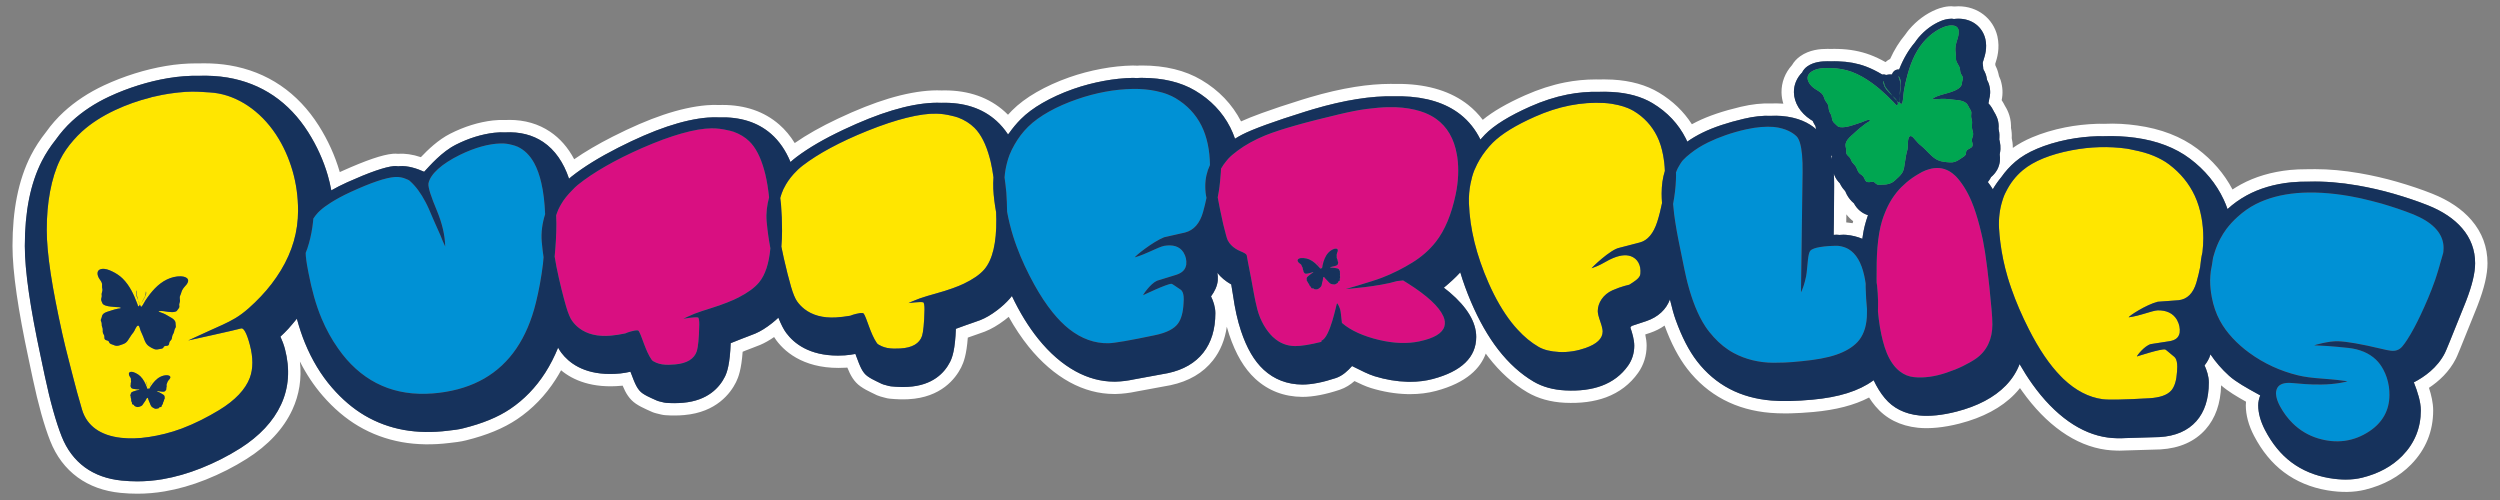 <?xml version="1.0" encoding="utf-8"?>
<!-- Generator: Adobe Illustrator 17.0.0, SVG Export Plug-In . SVG Version: 6.00 Build 0)  -->
<!DOCTYPE svg PUBLIC "-//W3C//DTD SVG 1.1//EN" "http://www.w3.org/Graphics/SVG/1.1/DTD/svg11.dtd">
<svg version="1.1" id="Layer_1" xmlns="http://www.w3.org/2000/svg" xmlns:xlink="http://www.w3.org/1999/xlink" x="0px" y="0px"
	 width="200px" height="40px" viewBox="0 0 200 40" style="enable-background:new 0 0 200 40;" xml:space="preserve">
<rect x="0" y="0" width="200" height="40" fill="#808080" stroke="none"/>
<path id="color6" style="fill:#FFFFFF;" d="M146.489,12.426c0.026,0.021,0.053,0.042,0.079,0.061
	c-0.004,0.029-0.006,0.058-0.008,0.088c-0.003,0.05-0.004,0.1-0.004,0.147C146.537,12.623,146.515,12.523,146.489,12.426z
	 M149.438,17.213c-0.117,0.34-0.203,0.627-0.264,0.874c-0.063,0.259-0.105,0.48-0.132,0.656c-0.019,0.121-0.036,0.242-0.054,0.361
	c-0.396-0.167-0.826-0.274-1.285-0.316c-0.066-0.007-0.141-0.011-0.224-0.011c-0.105,0-0.225,0.006-0.355,0.019
	c-0.024-0.003-0.046-0.011-0.07-0.013c-0.09-0.009-0.213-0.006-0.36,0.008c0.009-0.484,0.016-0.953,0.021-1.403
	c0.011-0.875,0.016-1.684,0.016-2.43v-0.23c0-0.298-0.009-0.581-0.027-0.85c0.064,0.205,0.174,0.429,0.357,0.646
	c0.042,0.049,0.085,0.097,0.13,0.142c0.049,0.106,0.122,0.244,0.229,0.387c0.062,0.085,0.129,0.163,0.199,0.238
	c0.035,0.084,0.073,0.169,0.121,0.263c0.146,0.277,0.342,0.516,0.576,0.71C148.564,16.732,148.96,17.062,149.438,17.213z
	 M148.254,17.695c-0.204-0.157-0.387-0.34-0.545-0.548c-0.001,0.084-0.002,0.169-0.003,0.254l-0.006,0.394
	c0.036,0.003,0.071,0.005,0.105,0.009c0.136,0.012,0.272,0.03,0.406,0.052c0-0.001,0.001-0.002,0.001-0.003
	C148.226,17.802,148.239,17.75,148.254,17.695z M199,21.056c0,0.897-0.258,2.001-0.79,3.375l-0.101,0.257
	c-1.363,3.397-1.532,3.797-1.64,4.008c-0.536,1.062-1.374,1.815-2.152,2.329c0.186,0.572,0.337,1.204,0.337,1.811
	c0,1.67-0.594,3.123-1.764,4.32c-0.95,0.972-2.189,1.65-3.684,2.02c-0.894,0.221-1.909,0.237-3.023,0.05
	c-1.314-0.223-2.482-0.711-3.473-1.454c-0.949-0.71-1.752-1.688-2.388-2.908c-0.436-0.84-0.657-1.66-0.657-2.438
	c0-0.096,0.005-0.193,0.016-0.291c-0.711-0.396-1.454-0.835-1.991-1.311c-0.038,1.454-0.458,2.641-1.246,3.529
	c-0.861,0.969-2.074,1.507-3.606,1.6c-1.15,0.032-1.689,0.048-2.767,0.083c-0.121,0.01-0.309,0.016-0.498,0.016l-0.268-0.005
	c-0.28-0.007-0.555-0.028-0.819-0.063c-1.226-0.165-2.425-0.657-3.569-1.463c-1.128-0.797-2.184-1.881-3.141-3.224
	c-0.059-0.083-0.118-0.167-0.177-0.252c-0.134,0.169-0.277,0.332-0.432,0.491c-1.05,1.079-2.532,1.869-4.407,2.351
	c-1.232,0.317-2.389,0.429-3.319,0.334c-1.433-0.15-2.581-0.733-3.414-1.732c-0.177-0.212-0.345-0.441-0.502-0.688
	c-1.19,0.618-2.653,0.994-4.453,1.158c-0.664,0.06-1.278,0.097-1.829,0.109l-0.431,0.005c-0.425,0-0.818-0.016-1.179-0.045
	c-1.37-0.112-2.625-0.463-3.73-1.044c-1.127-0.592-2.11-1.426-2.923-2.479c-0.697-0.905-1.29-2.037-1.813-3.46
	c-0.336,0.238-0.719,0.433-1.139,0.577l-0.407,0.135c0.072,0.329,0.109,0.63,0.109,0.899c0,0.793-0.234,1.543-0.678,2.169
	c-0.641,0.905-1.504,1.565-2.566,1.961c-0.946,0.351-2.056,0.496-3.309,0.435c-1.128-0.056-2.133-0.337-2.985-0.836
	c-1.139-0.669-2.186-1.611-3.11-2.804c-0.075-0.096-0.149-0.193-0.222-0.294c-0.416,1.151-1.499,2.328-3.985,2.988
	c-0.64,0.171-1.335,0.257-2.066,0.257l-0.212-0.002c-0.969-0.024-1.945-0.188-2.917-0.486c-0.42-0.13-0.881-0.342-1.32-0.558
	c-0.314,0.273-0.704,0.535-1.171,0.692c-1.14,0.381-2.148,0.573-3,0.573c-1.469-0.011-2.732-0.498-3.766-1.448
	c-0.882-0.814-1.563-1.967-2.084-3.524c-0.068-0.206-0.134-0.42-0.195-0.641c-0.148,1.041-0.517,1.941-1.103,2.687
	c-0.792,1.009-1.935,1.679-3.396,1.991c-1.15,0.21-1.694,0.31-2.779,0.513c-0.219,0.048-0.498,0.096-0.769,0.128
	c-0.274,0.035-0.555,0.056-0.819,0.062l-0.132,0.001c-1.226,0-2.424-0.318-3.571-0.946c-1.182-0.648-2.286-1.604-3.283-2.839
	c-0.571-0.71-1.105-1.509-1.595-2.388c-0.103,0.086-0.209,0.17-0.317,0.253c-0.552,0.42-1.075,0.725-1.6,0.931
	c-0.174,0.069-0.385,0.142-0.621,0.221c-0.198,0.067-0.365,0.124-0.539,0.188l-0.196,0.071c-0.101,1.361-0.324,1.973-0.535,2.39
	c-0.452,0.889-1.599,2.399-4.21,2.537c-0.453,0.024-0.97,0.01-1.504-0.044c-0.117-0.012-0.24-0.035-0.359-0.07l-0.372-0.101
	c-0.098-0.027-0.191-0.062-0.282-0.1c-0.129-0.059-0.283-0.132-0.478-0.231c-0.247-0.121-0.542-0.265-0.849-0.484
	c-0.522-0.371-0.797-0.878-1.048-1.502c-0.046,0.004-0.093,0.008-0.14,0.011c-3.076,0.18-4.743-1.112-5.543-2.195
	c-0.06-0.08-0.119-0.166-0.175-0.258c-0.38,0.264-0.745,0.47-1.108,0.626c-0.177,0.075-0.384,0.154-0.616,0.24
	c-0.2,0.075-0.368,0.139-0.542,0.208c-0.081,0.034-0.165,0.067-0.251,0.103c-0.102,1.407-0.333,2.039-0.531,2.435
	c-0.44,0.883-1.565,2.403-4.139,2.629c-0.472,0.043-0.975,0.048-1.504,0.011c-0.112-0.008-0.23-0.024-0.346-0.053l-0.394-0.096
	c-0.11-0.027-0.209-0.06-0.306-0.099c-0.11-0.047-0.263-0.114-0.455-0.204l-0.093-0.045c-0.197-0.091-0.478-0.221-0.771-0.419
	c-0.527-0.357-0.811-0.847-1.063-1.449c-0.028,0.004-0.057,0.007-0.086,0.01c-2.322,0.224-3.888-0.44-4.837-1.239
	c-0.137,0.251-0.28,0.493-0.429,0.726c-0.829,1.298-1.868,2.37-3.09,3.191c-1.078,0.723-2.412,1.275-4.078,1.688
	c-0.197,0.048-0.435,0.1-0.699,0.134l-0.621,0.076c-1.334,0.167-2.637,0.146-3.829-0.068c-1.239-0.224-2.404-0.654-3.465-1.28
	c-1.021-0.601-1.983-1.419-2.859-2.429c-0.699-0.805-1.31-1.723-1.824-2.737c0.153,1.362-0.049,2.654-0.603,3.854
	c-0.705,1.523-1.933,2.845-3.651,3.93c-1.021,0.646-2.125,1.207-3.281,1.667c-1.095,0.437-2.201,0.753-3.287,0.938
	c-0.718,0.123-1.452,0.185-2.182,0.185c-0.441,0-0.893-0.022-1.342-0.066c-1.33-0.131-2.485-0.549-3.437-1.244
	c-0.975-0.713-1.712-1.692-2.193-2.912c-0.241-0.612-0.476-1.325-0.717-2.182c-0.232-0.831-0.461-1.777-0.681-2.814l-0.323-1.529
	c-0.434-2.028-0.749-3.732-0.963-5.21C1.112,22.01,1,20.711,1,19.678c0-1.427,0.119-2.746,0.352-3.921
	c0.244-1.234,0.623-2.358,1.128-3.341c0.324-0.632,0.731-1.258,1.209-1.859c0.399-0.566,0.884-1.119,1.408-1.601
	c0.915-0.841,2.002-1.558,3.231-2.131c0.776-0.362,1.601-0.681,2.453-0.948c0.83-0.26,1.667-0.461,2.487-0.599
	c0.819-0.139,1.644-0.208,2.451-0.208l0.227,0.002c0.098-0.003,0.239-0.006,0.378-0.006c0.714,0,1.399,0.054,2.034,0.16
	c1.508,0.252,2.881,0.794,4.084,1.611c1.194,0.812,2.224,1.895,3.062,3.22c0.735,1.163,1.296,2.401,1.67,3.683
	c0.003,0.009,0.005,0.019,0.008,0.028c0.068-0.031,0.136-0.063,0.204-0.093c1.92-0.86,3.202-1.297,4.033-1.373
	c0.144-0.012,0.297-0.011,0.453,0.005c0.004,0,0.007-0.001,0.009-0.001c0.485-0.042,1.132,0.043,1.788,0.267
	c0.553-0.583,1.386-1.392,2.355-1.88c1.124-0.569,2.269-0.924,3.402-1.056c0.36-0.042,0.701-0.05,1.031-0.035
	c0.033-0.006,0.16-0.01,0.287-0.01c1.237,0,2.337,0.319,3.27,0.949c0.786,0.53,1.43,1.267,1.921,2.198
	c0.873-0.606,1.904-1.211,3.077-1.806c1.48-0.751,2.841-1.338,4.045-1.744c1.257-0.423,2.421-0.681,3.46-0.768
	c0.366-0.031,0.712-0.035,1.047-0.02l0.23-0.005c1.819,0,3.346,0.526,4.538,1.563c0.475,0.413,0.892,0.91,1.246,1.485
	c0.95-0.662,2.112-1.318,3.463-1.955c1.491-0.704,2.857-1.244,4.058-1.605c1.262-0.38,2.429-0.597,3.469-0.647
	c0.262-0.013,0.52-0.012,0.77-0.001l0.229-0.005c1.944,0,3.565,0.573,4.817,1.704c0.087,0.079,0.172,0.161,0.256,0.245
	c0.104-0.117,0.212-0.231,0.322-0.341c0.522-0.525,1.178-1.016,1.948-1.459c0.799-0.46,1.684-0.862,2.628-1.193
	c0.82-0.288,1.689-0.519,2.585-0.685c0.852-0.159,1.69-0.246,2.489-0.26c0.133-0.001,0.187,0.004,0.263,0.008l0.108,0.005
	c0.05-0.007,0.106-0.011,0.16-0.012L91.36,5.24c1.858,0,3.454,0.389,4.75,1.156c1.399,0.827,2.466,1.942,3.174,3.316
	c0.424-0.195,0.971-0.414,1.658-0.664c0.874-0.319,1.95-0.677,3.199-1.066l0.632-0.192c1.277-0.378,2.496-0.659,3.627-0.839
	c1.004-0.159,1.963-0.24,2.849-0.24l0.335,0.004l0.355-0.002l0.216,0.002c2.171,0.052,3.949,0.614,5.292,1.67
	c0.441,0.349,0.834,0.751,1.174,1.202c0.811-0.668,1.925-1.313,3.382-1.962c1.082-0.48,2.154-0.826,3.189-1.03
	c0.809-0.16,1.644-0.241,2.484-0.241l0.289,0.003l0.37-0.005c0.225,0,0.45,0.005,0.675,0.018c1.446,0.081,2.696,0.432,3.714,1.045
	c1.093,0.657,1.973,1.504,2.626,2.524c0.127-0.068,0.257-0.136,0.389-0.202c0.951-0.468,2.104-0.858,3.522-1.193
	c0.887-0.21,1.719-0.298,2.467-0.266c0.132-0.013,0.566-0.013,0.868,0.012c0.024,0.002,0.049,0.004,0.072,0.006
	c-0.09-0.29-0.14-0.589-0.146-0.891c-0.015-0.807,0.282-1.58,0.838-2.194c0.161-0.277,0.38-0.515,0.649-0.707
	c0.751-0.532,1.609-0.594,2.19-0.594l0.283,0.005c0.063-0.002,0.167-0.005,0.264-0.005l0.301,0.005
	c0.939,0.024,1.773,0.179,2.563,0.472c0.407,0.153,0.811,0.343,1.231,0.581c0.109-0.102,0.234-0.187,0.369-0.253
	c0.332-0.732,0.734-1.379,1.198-1.93l0.041-0.058c0.087-0.122,0.174-0.244,0.272-0.358c0.627-0.732,1.358-1.273,2.172-1.608
	c0.253-0.107,0.883-0.324,1.445-0.241c0.108-0.01,0.221-0.017,0.336-0.017c1.529,0,2.782,0.964,3.118,2.399
	c0.218,0.987-0.031,1.764-0.166,2.182l-0.008,0.027c0.007,0.047,0.012,0.092,0.017,0.136c0.013,0.025,0.024,0.05,0.036,0.075
	c0.11,0.221,0.193,0.476,0.246,0.763c0.046,0.095,0.089,0.197,0.129,0.31c0.174,0.562,0.2,1.096,0.087,1.616
	c0.122,0.182,0.201,0.339,0.25,0.436c0.131,0.213,0.488,0.79,0.499,1.63c0,0.055-0.001,0.105-0.003,0.15
	c0.057,0.279,0.076,0.552,0.06,0.829c0.04,0.178,0.088,0.45,0.087,0.778c0.446-0.317,0.965-0.6,1.545-0.846
	c0.797-0.338,1.686-0.606,2.643-0.797c0.82-0.163,1.689-0.26,2.585-0.288l0.14-0.002l0.358,0.006
	c0.989-0.047,1.823,0.012,2.675,0.131c1.9,0.262,3.521,0.888,4.815,1.86c1.206,0.905,2.151,2,2.814,3.261
	c0.213-0.141,0.433-0.273,0.66-0.398c1.139-0.622,2.464-1.014,3.936-1.163c0.411-0.041,0.867-0.06,1.396-0.06l0.175,0
	c0.12-0.004,0.277-0.006,0.437-0.006c1.119,0,2.318,0.11,3.563,0.325c1.03,0.179,2.034,0.41,2.983,0.684
	c1.043,0.302,1.966,0.612,2.818,0.951c1.337,0.529,2.396,1.243,3.149,2.12C198.569,18.602,199,19.76,199,21.056z M198.01,21.056
	c0-1.052-0.35-1.994-1.04-2.798c-0.647-0.755-1.578-1.376-2.763-1.845c-0.825-0.327-1.717-0.628-2.729-0.92
	c-0.92-0.266-1.889-0.487-2.878-0.659c-1.372-0.238-2.656-0.337-3.839-0.305c-0.504-0.004-0.996,0.009-1.463,0.055
	c-1.355,0.137-2.542,0.49-3.562,1.047c-0.579,0.316-1.089,0.683-1.532,1.094c-0.094-0.262-0.194-0.52-0.311-0.765
	c-0.598-1.272-1.506-2.373-2.701-3.27c-1.158-0.87-2.624-1.432-4.357-1.67c-0.801-0.111-1.635-0.153-2.492-0.126
	c-0.016,0.001-0.031,0.003-0.046,0.004c-0.156,0-0.309-0.01-0.467-0.004c-0.788,0.025-1.605,0.107-2.423,0.27
	c-0.928,0.184-1.753,0.442-2.45,0.738c-0.697,0.294-1.273,0.64-1.73,1.031c-0.439,0.375-0.807,0.787-1.115,1.228
	c-0.257,0.311-0.488,0.637-0.686,0.979c-0.128-0.208-0.262-0.4-0.4-0.578c0.069-0.083,0.137-0.178,0.196-0.284
	c0.021-0.036,0.04-0.073,0.059-0.111c0.167-0.136,0.349-0.327,0.496-0.594c0.257-0.479,0.245-0.928,0.2-1.213l0.014-0.092
	c0.098-0.467,0.02-0.86-0.048-1.118l0.008-0.14c0.02-0.307-0.03-0.555-0.065-0.701c0.005-0.065,0.009-0.136,0.009-0.218
	c-0.007-0.54-0.226-0.917-0.373-1.154c-0.004-0.008-0.007-0.014-0.01-0.019c-0.002-0.004-0.004-0.009-0.006-0.013
	c-0.069-0.138-0.196-0.394-0.433-0.642c0.036-0.133,0.055-0.252,0.066-0.347c0.063-0.224,0.143-0.646-0.025-1.19
	c-0.044-0.124-0.094-0.229-0.146-0.326c-0.024-0.171-0.072-0.415-0.191-0.655c-0.036-0.077-0.074-0.15-0.113-0.22
	c-0.003-0.099-0.012-0.207-0.031-0.323c-0.025-0.156-0.017-0.188,0.002-0.248l0.05-0.164c0.113-0.353,0.305-0.943,0.146-1.661
	c-0.232-0.992-1.078-1.634-2.154-1.634c-0.127,0-0.248,0.011-0.364,0.025c-0.061-0.008-0.117-0.025-0.184-0.025
	c-0.382,0-0.729,0.128-0.857,0.183c-0.668,0.275-1.272,0.724-1.796,1.336c-0.104,0.121-0.189,0.251-0.281,0.379
	c-0.001,0.002-0.002,0.002-0.004,0.004c-0.509,0.596-0.93,1.321-1.26,2.16c-0.19-0.021-0.377,0.064-0.485,0.219
	c-0.041,0.057-0.064,0.113-0.08,0.17c-0.004,0.003-0.008,0.005-0.012,0.008c-0.161-0.013-0.323,0.007-0.479,0.043
	c-0.021-0.009-0.039-0.024-0.061-0.03c-0.074-0.02-0.152-0.016-0.229-0.003c-0.435-0.261-0.87-0.48-1.319-0.648
	c-0.683-0.254-1.411-0.389-2.232-0.41L146.747,4.9c-0.084,0-0.175,0.002-0.269,0.006c-0.005,0-0.009-0.001-0.014-0.001L146.2,4.9
	c-0.445,0-1.099,0.043-1.615,0.409c-0.19,0.135-0.326,0.303-0.415,0.486c-0.429,0.434-0.668,0.995-0.657,1.592
	c0.015,0.824,0.504,1.632,1.334,2.178l0.168,0.105c0.049,0.111,0.117,0.251,0.222,0.413c0.013,0.079,0.029,0.163,0.053,0.252
	c-0.579-0.509-1.454-0.951-2.772-1.06c-0.266-0.021-0.546-0.021-0.834-0.01c-0.67-0.031-1.405,0.052-2.194,0.24
	c-1.275,0.301-2.394,0.665-3.312,1.118c-0.439,0.216-0.841,0.454-1.197,0.706c-0.038-0.083-0.075-0.167-0.116-0.248
	c-0.588-1.166-1.479-2.115-2.65-2.82c-0.878-0.529-1.975-0.833-3.26-0.905c-0.336-0.02-0.673-0.02-1.01-0.012
	c-0.852-0.019-1.704,0.05-2.561,0.219c-0.989,0.195-1.982,0.522-2.978,0.963c-1.655,0.737-2.872,1.483-3.61,2.239
	c-0.127,0.13-0.247,0.263-0.363,0.397c-0.389-0.795-0.925-1.473-1.598-2.003c-1.17-0.921-2.751-1.412-4.699-1.458
	c-0.18-0.004-0.363-0.001-0.548,0.001c-0.009,0-0.018-0.001-0.026-0.001c-0.919-0.021-1.921,0.052-3.004,0.225
	c-1.084,0.172-2.249,0.44-3.497,0.808c-0.25,0.075-0.374,0.114-0.624,0.19c-1.26,0.392-2.31,0.743-3.153,1.05
	c-0.843,0.308-1.481,0.571-1.906,0.79c-0.204,0.106-0.395,0.216-0.578,0.33c-0.112-0.32-0.238-0.626-0.385-0.913
	c-0.621-1.215-1.566-2.202-2.808-2.936C94.464,6.572,93.039,6.23,91.37,6.23l-0.213,0.002c-0.063,0.001-0.129,0.01-0.192,0.012
	c-0.115-0.002-0.22-0.014-0.337-0.013c-0.755,0.013-1.53,0.095-2.325,0.243c-0.794,0.148-1.617,0.357-2.438,0.645
	c-0.935,0.329-1.762,0.715-2.463,1.118c-0.701,0.403-1.28,0.837-1.74,1.299c-0.35,0.352-0.653,0.721-0.92,1.101
	c-0.032,0.04-0.066,0.078-0.098,0.118c-0.271-0.411-0.579-0.773-0.924-1.085c-1.121-1.012-2.603-1.498-4.421-1.444
	c-0.222-0.009-0.448-0.011-0.684,0.001c-0.963,0.045-2.039,0.246-3.231,0.605c-1.192,0.359-2.503,0.884-3.921,1.553
	c-1.501,0.708-2.754,1.434-3.738,2.175c-0.17,0.128-0.33,0.263-0.483,0.401c-0.385-0.928-0.903-1.686-1.559-2.256
	c-1.068-0.929-2.458-1.367-4.157-1.315c-0.296-0.011-0.603-0.009-0.927,0.017c-0.961,0.08-2.036,0.319-3.226,0.719
	c-1.19,0.401-2.497,0.97-3.913,1.688c-1.497,0.76-2.749,1.531-3.73,2.306c-0.072,0.057-0.137,0.116-0.205,0.175
	c-0.445-1.322-1.139-2.309-2.064-2.934c-0.849-0.572-1.875-0.832-3.049-0.77c-0.278-0.013-0.566-0.007-0.871,0.029
	c-1.003,0.117-2.034,0.432-3.071,0.956c-1.125,0.568-2.076,1.676-2.536,2.165c-0.555-0.25-1.306-0.507-1.978-0.448
	c-0.026,0.002-0.056,0.008-0.083,0.011c-0.126-0.018-0.249-0.026-0.365-0.016c-0.711,0.065-1.959,0.502-3.719,1.291
	c-0.482,0.216-0.899,0.433-1.281,0.651c-0.077-0.413-0.17-0.818-0.286-1.212c-0.348-1.194-0.872-2.349-1.557-3.431
	c-0.765-1.209-1.7-2.196-2.781-2.931c-1.084-0.736-2.325-1.226-3.69-1.454c-0.714-0.119-1.474-0.162-2.266-0.14
	c-0.789-0.012-1.617,0.044-2.498,0.193c-0.789,0.133-1.574,0.323-2.355,0.568c-0.781,0.245-1.564,0.542-2.33,0.9
	C7.59,8.261,6.593,8.925,5.767,9.685c-0.497,0.457-0.926,0.957-1.303,1.488c-0.422,0.531-0.795,1.094-1.103,1.695
	c-0.462,0.901-0.812,1.937-1.038,3.081c-0.221,1.114-0.333,2.369-0.333,3.729c0,0.986,0.108,2.237,0.322,3.718
	c0.211,1.458,0.523,3.142,0.952,5.147l0.323,1.528c0.214,1.012,0.438,1.938,0.666,2.75c0.233,0.828,0.456,1.51,0.684,2.087
	c0.412,1.044,1.036,1.876,1.857,2.476c0.807,0.59,1.8,0.945,2.949,1.059c0.418,0.041,0.836,0.063,1.246,0.063
	c0.679,0,1.357-0.059,2.015-0.171c1.016-0.174,2.055-0.471,3.088-0.883c1.1-0.438,2.149-0.971,3.119-1.584
	c1.554-0.981,2.657-2.162,3.28-3.509c0.624-1.348,0.728-2.841,0.309-4.44c-0.096-0.368-0.235-0.709-0.363-0.989
	c0.211-0.197,0.439-0.412,0.631-0.627c0.223-0.25,0.452-0.521,0.686-0.809c0.197,0.724,0.41,1.359,0.646,1.934
	c0.56,1.366,1.288,2.572,2.165,3.582c0.804,0.927,1.684,1.676,2.615,2.225c0.961,0.567,2.016,0.956,3.136,1.158
	c1.097,0.196,2.286,0.218,3.533,0.06l0.618-0.076c0.222-0.027,0.421-0.072,0.586-0.113c1.553-0.384,2.784-0.89,3.763-1.548
	c1.108-0.744,2.053-1.721,2.808-2.902c0.389-0.607,0.732-1.278,1.028-2.005c0.088,0.162,0.175,0.298,0.264,0.415
	c0.584,0.771,1.734,1.691,3.889,1.691c0.264,0,0.54-0.013,0.82-0.04c0.278-0.028,0.563-0.082,0.816-0.139
	c0.014,0.037,0.027,0.071,0.039,0.103c0.33,0.88,0.522,1.351,0.947,1.64c0.235,0.159,0.47,0.267,0.641,0.346l0.092,0.043
	c0.175,0.082,0.313,0.144,0.414,0.185c0.051,0.021,0.104,0.038,0.158,0.052l0.392,0.095c0.061,0.015,0.122,0.024,0.184,0.028
	c0.475,0.032,0.924,0.028,1.349-0.009c1.988-0.176,2.914-1.232,3.34-2.088c0.172-0.343,0.398-0.989,0.462-2.678
	c0.302-0.118,0.581-0.229,0.837-0.334c0.2-0.08,0.392-0.151,0.566-0.217c0.216-0.081,0.41-0.154,0.57-0.222
	c0.43-0.185,0.871-0.459,1.35-0.84c0.173-0.14,0.338-0.282,0.492-0.428c0.226,0.56,0.423,0.942,0.628,1.22
	c0.612,0.827,1.826,1.813,4.139,1.813c0.178,0,0.361-0.006,0.547-0.018c0.291-0.018,0.588-0.066,0.849-0.114
	c0.021,0.057,0.041,0.111,0.059,0.16c0.32,0.869,0.506,1.337,0.916,1.627c0.234,0.168,0.467,0.283,0.638,0.366l0.088,0.044
	c0.175,0.09,0.314,0.156,0.415,0.201c0.05,0.021,0.101,0.041,0.154,0.056l0.393,0.106c0.059,0.018,0.118,0.028,0.179,0.034
	c0.479,0.05,0.935,0.063,1.351,0.04c2.008-0.105,2.946-1.143,3.379-1.997c0.187-0.367,0.402-0.999,0.466-2.647
	c0.29-0.104,0.558-0.202,0.806-0.293c0.199-0.073,0.389-0.138,0.563-0.196c0.219-0.074,0.415-0.142,0.577-0.205
	c0.438-0.172,0.883-0.433,1.363-0.798c0.377-0.287,0.713-0.596,0.996-0.916c0.061-0.069,0.12-0.142,0.178-0.217
	c0.619,1.31,1.328,2.463,2.11,3.434c0.914,1.136,1.92,2.008,2.988,2.593c1,0.547,2.038,0.824,3.087,0.824l0.119-0.001
	c0.231-0.005,0.475-0.023,0.721-0.054c0.239-0.029,0.486-0.071,0.706-0.119c1.087-0.203,1.632-0.303,2.754-0.507
	c1.228-0.263,2.179-0.813,2.825-1.636c0.64-0.814,0.964-1.878,0.964-3.16c0-0.51-0.172-0.981-0.347-1.343
	c0.275-0.378,0.499-0.806,0.54-1.277c0.018-0.203,0.004-0.408-0.03-0.609c0.271,0.354,0.638,0.663,1.111,0.933
	c0.008,0.056,0.017,0.109,0.024,0.163c0.018,0.127,0.041,0.259,0.064,0.392c0.019,0.105,0.037,0.211,0.052,0.312
	c0.15,1.07,0.364,2.027,0.636,2.842c0.466,1.396,1.06,2.412,1.815,3.109c0.845,0.777,1.873,1.178,3.095,1.188
	c0.746,0,1.649-0.177,2.685-0.522c0.541-0.182,0.97-0.596,1.291-0.96c0.059,0.029,0.116,0.058,0.17,0.086
	c0.537,0.271,1.145,0.579,1.638,0.732c0.885,0.272,1.771,0.421,2.635,0.442l0.202,0.002c0.644,0,1.253-0.074,1.813-0.224
	c2.306-0.611,3.475-1.743,3.475-3.364c0-1.17-0.716-2.37-2.125-3.569c-0.143-0.121-0.299-0.244-0.465-0.37
	c0.474-0.393,0.939-0.814,1.315-1.229c0.231,0.771,0.519,1.559,0.857,2.355c0.644,1.508,1.379,2.797,2.186,3.834
	c0.849,1.093,1.801,1.952,2.829,2.556c0.715,0.419,1.567,0.653,2.534,0.701c1.124,0.057,2.097-0.07,2.914-0.374
	c0.872-0.325,1.58-0.864,2.103-1.605c0.325-0.459,0.496-1.011,0.496-1.598c0-0.472-0.166-1.044-0.313-1.455
	c0.044-0.056,0.077-0.096,0.104-0.126l1.176-0.389c0.937-0.32,1.588-0.925,1.886-1.731c0.164,0.688,0.32,1.245,0.462,1.635
	c0.497,1.379,1.056,2.463,1.709,3.311c0.726,0.94,1.601,1.684,2.6,2.208c0.987,0.519,2.114,0.832,3.352,0.933
	c0.447,0.037,0.95,0.05,1.506,0.037c0.529-0.012,1.121-0.047,1.761-0.105c2.126-0.193,3.717-0.693,4.867-1.527
	c0.014-0.01,0.027-0.02,0.041-0.03c0.259,0.552,0.559,1.034,0.898,1.439c0.661,0.794,1.587,1.259,2.756,1.381
	c0.81,0.084,1.84-0.017,2.97-0.308c1.696-0.436,3.023-1.137,3.945-2.083c0.495-0.51,0.865-1.084,1.107-1.719
	c0.322,0.564,0.661,1.098,1.017,1.596c0.893,1.253,1.871,2.259,2.904,2.988c1.011,0.713,2.064,1.147,3.129,1.291
	c0.232,0.031,0.472,0.049,0.723,0.056c0.235,0.008,0.5,0.003,0.7-0.011c1.079-0.035,1.62-0.052,2.737-0.082
	c1.263-0.077,2.247-0.505,2.928-1.271c0.663-0.747,1-1.789,1-3.098c0-0.504-0.17-0.986-0.341-1.363
	c0.203-0.258,0.379-0.553,0.472-0.885c0.409,0.613,0.907,1.185,1.487,1.711c0.554,0.502,1.463,1.003,2.265,1.443
	c0.073,0.041,0.151,0.084,0.23,0.128c-0.098,0.256-0.161,0.523-0.161,0.794c0,0.617,0.183,1.283,0.545,1.981
	c0.565,1.086,1.273,1.952,2.104,2.573c0.862,0.647,1.887,1.074,3.044,1.27c0.456,0.077,0.896,0.117,1.306,0.117
	c0.468,0,0.91-0.051,1.316-0.151c1.313-0.324,2.393-0.913,3.213-1.751c0.982-1.006,1.48-2.227,1.48-3.628
	c0-0.691-0.259-1.49-0.559-2.247c0.817-0.42,1.885-1.161,2.482-2.343c0.095-0.185,0.351-0.805,1.601-3.921l0.099-0.25
	C197.773,22.816,198.01,21.829,198.01,21.056z M14.294,7.399c-0.058,0.006-0.115,0.012-0.171,0.019
	c-0.026,0.003-0.052,0.006-0.079,0.009c-0.001,0-0.001,0-0.001,0c-0.001,0-0.002,0-0.002,0c0,0,0.001,0,0.002,0
	c0.085-0.01,0.169-0.02,0.254-0.028c0.001,0,0.002,0,0.003,0c0.361-0.038,0.724-0.065,1.083-0.068
	c-0.36,0.003-0.724,0.031-1.085,0.068C14.296,7.398,14.295,7.399,14.294,7.399z"/>
<path id="color5" style="fill:#FFE600;" d="M79.686,16.972c0.005,0.195,0.015,0.379,0.017,0.582c0.017,1.87-0.295,3.218-0.953,3.993
	c-0.365,0.429-0.931,0.808-1.64,1.148c-0.479,0.23-1.235,0.512-2.233,0.786c-0.498,0.138-0.935,0.265-1.296,0.393
	c-0.361,0.127-0.905,0.368-0.903,0.373c0,0,0.95-0.129,1.182-0.061c0.054,0.016,0.106,0.242,0.099,0.584
	c-0.021,1.092-0.105,1.823-0.196,2.102c-0.201,0.613-0.799,0.956-1.739,1.007c-0.306,0.016-0.698,0.028-1.052-0.042
	c-0.161-0.032-0.303-0.081-0.429-0.134c-0.193-0.081-0.34-0.173-0.391-0.246c-0.268-0.386-0.468-0.886-0.632-1.332
	c-0.18-0.486-0.317-0.912-0.449-1.058c-0.019-0.021-0.146-0.036-0.265-0.018c-0.504,0.08-0.786,0.211-0.786,0.211
	s-0.394,0.063-0.591,0.086c-0.197,0.022-0.385,0.041-0.558,0.051c-1.059,0.059-1.895-0.187-2.513-0.667
	c-0.23-0.18-0.434-0.39-0.602-0.632c-0.143-0.206-0.312-0.593-0.476-1.159c-0.084-0.292-0.178-0.638-0.278-1.03
	c-0.094-0.368-0.193-0.779-0.296-1.235c-0.075-0.332-0.141-0.645-0.199-0.942c0.034-0.399,0.055-0.818,0.055-1.271
	c0-0.697-0.028-1.393-0.082-2.087c-0.001-0.018-0.004-0.035-0.006-0.051c-0.015-0.163-0.041-0.325-0.058-0.486
	c0.068-0.239,0.148-0.472,0.249-0.693c0.014-0.03,0.033-0.058,0.047-0.088c0.199-0.41,0.463-0.788,0.78-1.138
	c0.215-0.238,0.451-0.465,0.722-0.674c0.623-0.479,1.365-0.95,2.229-1.414c0.863-0.464,1.85-0.923,2.953-1.366
	c1.178-0.474,2.232-0.822,3.157-1.05c0.924-0.228,1.727-0.34,2.388-0.321c0.409,0.01,0.781,0.072,1.136,0.155
	c0.19,0.045,0.383,0.087,0.558,0.151c0.519,0.193,0.963,0.472,1.326,0.833c0.523,0.522,0.927,1.333,1.214,2.407
	c0.025,0.095,0.051,0.188,0.074,0.286c0.092,0.384,0.164,0.813,0.227,1.261c-0.021,0.304-0.03,0.61-0.015,0.923
	C79.491,15.724,79.574,16.347,79.686,16.972z M23.403,13.667c0.294,1.015,0.442,2.075,0.442,3.181c0,0.84-0.114,1.659-0.343,2.455
	c-0.229,0.798-0.574,1.573-1.031,2.327c-0.458,0.753-0.991,1.448-1.599,2.087c-0.609,0.639-1.312,1.305-2.051,1.744
	c-0.641,0.384-1.387,0.688-2.022,0.979c-0.635,0.289-1.744,0.796-1.743,0.799c0,0,3.988-0.877,4.229-0.962
	c0.203-0.07,0.451,0.367,0.698,1.293c0.28,1.046,0.272,1.937,0,2.662c-0.345,0.917-1.166,1.8-2.464,2.585
	c-0.919,0.557-1.938,1.078-2.974,1.468c-0.913,0.343-1.823,0.555-2.636,0.679c-0.812,0.123-1.562,0.14-2.238,0.063
	c-1.628-0.188-2.713-0.944-3.106-2.246c-0.285-0.944-0.515-1.819-0.717-2.604c-0.099-0.385-0.193-0.756-0.28-1.089
	c-0.263-1.011-0.455-1.805-0.58-2.371c-0.407-1.847-0.728-3.471-0.937-4.856c-0.209-1.386-0.312-2.539-0.312-3.458
	c0-1.121,0.088-2.148,0.267-3.085c0.177-0.936,0.438-1.798,0.799-2.532c0.274-0.556,0.639-1.075,1.064-1.558
	c0.214-0.244,0.439-0.481,0.685-0.703C7.289,9.858,8.181,9.289,9.21,8.807c0.899-0.421,1.843-0.757,2.823-1.001
	c0.038-0.009,0.073-0.023,0.11-0.033c0.009-0.003,0.018-0.005,0.027-0.007c0.269-0.065,0.544-0.124,0.822-0.177
	c0.004,0,0.009-0.002,0.013-0.002c0.341-0.065,0.689-0.117,1.037-0.16c0.085-0.01,0.169-0.02,0.254-0.028c0.001,0,0.002,0,0.003,0
	c0.361-0.038,0.724-0.065,1.083-0.068c0.331-0.003,0.65,0.02,0.929,0.036c0.019,0.001,0.035,0.003,0.054,0.004
	c0.259,0.016,0.511,0.028,0.736,0.053c0.97,0.109,1.902,0.483,2.731,1.04c0.829,0.556,1.603,1.326,2.245,2.295
	c0.006,0.009,0.011,0.02,0.018,0.029C22.68,11.678,23.112,12.662,23.403,13.667z M13.623,30.204
	c0.027-0.141-0.166-0.182-0.267-0.185c-0.175-0.004-0.348,0.041-0.506,0.116c-0.336,0.159-0.589,0.465-0.791,0.771
	c-0.046,0.069-0.082,0.155-0.135,0.22c-0.016,0.019-0.042-0.005-0.046-0.023c-0.004-0.019,0.004-0.039,0.012-0.056
	c0.004-0.008,0.008-0.016,0.012-0.024c0.019-0.038,0.041-0.074,0.064-0.109c0.039-0.061,0.065-0.13,0.101-0.191
	c0.022-0.04,0.024-0.087,0.02-0.132c-0.007-0.056-0.014,0.052-0.015,0.065c0,0.064-0.045,0.129-0.073,0.187
	c-0.031,0.06-0.064,0.121-0.097,0.181c-0.003,0.007-0.008,0.013-0.012,0.02c0,0.001,0,0.003,0,0.004
	c-0.009,0.016-0.016,0.032-0.026,0.048c-0.013-0.027-0.018-0.059-0.028-0.088c0.01,0.038,0.015,0.074-0.005,0.1
	c-0.04,0.048-0.053-0.043-0.065-0.077c-0.126-0.338-0.28-0.675-0.541-0.931c-0.109-0.107-0.236-0.189-0.374-0.255
	c-0.12-0.058-0.267-0.119-0.403-0.092c-0.187,0.038-0.157,0.225-0.076,0.351c0.039,0.062,0.093,0.123,0.103,0.197
	c0.005,0.043-0.008,0.085-0.001,0.126c0.009,0.05,0.024,0.089,0.008,0.14c-0.019,0.058-0.03,0.097-0.02,0.157
	c0.009,0.055-0.023,0.1-0.02,0.152c0.001,0.036,0.028,0.087,0.04,0.121c0.019,0.055,0.082,0.08,0.132,0.096
	c0.114,0.039,0.243,0.037,0.362,0.053c0.035,0.005,0.17-0.005,0.185,0.032c-0.008,0.024-0.079,0.022-0.1,0.026
	c-0.048,0.01-0.096,0.021-0.143,0.035c-0.083,0.023-0.165,0.049-0.246,0.077c-0.067,0.024-0.15,0.056-0.186,0.124
	c-0.018,0.033-0.02,0.072-0.032,0.108c-0.012,0.035-0.036,0.059-0.024,0.097c0.007,0.026,0.022,0.052,0.028,0.079
	c0.009,0.035-0.002,0.073,0.006,0.11c0.007,0.03,0.023,0.06,0.03,0.091c0.009,0.042,0.001,0.085,0.004,0.127
	c0.002,0.038,0.016,0.068,0.036,0.099c0.026,0.042,0.025,0.076,0.026,0.122c0,0.073,0.053,0.083,0.112,0.1
	c0.064,0.018,0.045,0.058,0.082,0.098c0.036,0.037,0.093,0.04,0.137,0.063c0.078,0.04,0.152,0.04,0.233,0.012
	c0.07-0.025,0.145-0.043,0.207-0.086c0.065-0.043,0.106-0.121,0.148-0.186c0.047-0.072,0.094-0.146,0.151-0.213
	c0.04-0.045,0.097-0.24,0.166-0.235c0.041,0.002,0.058,0.084,0.067,0.113c0.018,0.06,0.034,0.111,0.064,0.168
	c0.08,0.146,0.106,0.36,0.25,0.464c0.062,0.045,0.138,0.089,0.21,0.116c0.079,0.028,0.154,0.002,0.234-0.01
	c0.028-0.004,0.058-0.009,0.081-0.026c0.023-0.017,0.023-0.044,0.044-0.062c0.043-0.036,0.109-0.007,0.155-0.041
	c0.029-0.023,0.029-0.063,0.036-0.096c0.008-0.047,0.042-0.069,0.069-0.106c0.025-0.034,0.029-0.078,0.036-0.12
	c0.008-0.051,0.033-0.087,0.055-0.131c0.019-0.036,0.019-0.071,0.029-0.11c0.008-0.033,0.029-0.058,0.042-0.089
	c0.016-0.036,0.004-0.068,0.001-0.106c-0.003-0.042,0-0.084-0.019-0.122c-0.036-0.069-0.111-0.115-0.178-0.15
	c-0.083-0.045-0.164-0.103-0.25-0.137c-0.038-0.015-0.076-0.027-0.114-0.042c-0.017-0.006-0.099-0.032-0.042-0.042
	c0.106-0.019,0.236,0.015,0.342,0.027c0.087,0.009,0.183,0.021,0.267-0.014c0.037-0.015,0.053-0.037,0.071-0.07
	c0.019-0.036,0.055-0.054,0.06-0.097c0.003-0.038-0.01-0.074-0.003-0.11c0.008-0.042,0.027-0.077,0.027-0.12
	c-0.002-0.043-0.013-0.087-0.009-0.132c0.004-0.045,0.034-0.083,0.044-0.127c0.024-0.09,0.055-0.158,0.115-0.231
	C13.532,30.355,13.606,30.293,13.623,30.204z M11.736,30.654c-0.001-0.038,0.017-0.073,0.014-0.111
	c-0.013-0.011-0.025,0.1-0.025,0.109c-0.002,0.071,0.041,0.164,0.066,0.23c0.006,0.016,0.015,0.04,0.024,0.061
	c-0.012-0.043-0.027-0.083-0.04-0.125C11.759,30.767,11.738,30.709,11.736,30.654z M15.046,22.509
	c0.061-0.309-0.361-0.397-0.582-0.403c-0.382-0.009-0.762,0.088-1.107,0.253c-0.733,0.351-1.287,1.017-1.728,1.685
	c-0.101,0.153-0.178,0.338-0.295,0.479c-0.033,0.04-0.09-0.01-0.1-0.049c-0.01-0.042,0.01-0.089,0.027-0.127
	c0.007-0.013,0.013-0.026,0.02-0.039c0.042-0.086,0.093-0.168,0.146-0.247c0.087-0.133,0.143-0.282,0.22-0.42
	c0.047-0.085,0.054-0.189,0.042-0.286c-0.015-0.121-0.031,0.112-0.031,0.141c-0.002,0.143-0.097,0.284-0.161,0.409
	c-0.069,0.136-0.142,0.271-0.216,0.403c-0.006,0.012-0.014,0.021-0.019,0.034c-0.001,0.001-0.001,0.004-0.001,0.005
	c-0.021,0.036-0.037,0.074-0.059,0.108c-0.018-0.038-0.028-0.079-0.043-0.118c-0.011-0.109-0.068-0.229-0.104-0.318
	c-0.016-0.056-0.03-0.112-0.047-0.169c-0.033-0.113-0.08-0.237-0.084-0.356c-0.002-0.084,0.037-0.161,0.03-0.245
	c-0.028-0.023-0.055,0.219-0.055,0.24c-0.005,0.156,0.09,0.358,0.144,0.504c0.004,0.008,0.008,0.019,0.012,0.026
	c0.029,0.107,0.065,0.214,0.104,0.318c0.005,0.055,0.001,0.105-0.031,0.145c-0.087,0.103-0.114-0.096-0.142-0.17
	c-0.276-0.738-0.613-1.474-1.183-2.034c-0.239-0.233-0.515-0.411-0.815-0.556c-0.262-0.126-0.585-0.26-0.882-0.2
	c-0.408,0.082-0.344,0.49-0.166,0.767c0.086,0.134,0.205,0.269,0.226,0.431c0.012,0.093-0.017,0.184,0,0.276
	c0.019,0.108,0.052,0.192,0.017,0.302c-0.042,0.128-0.065,0.212-0.044,0.345c0.019,0.117-0.051,0.218-0.045,0.332
	c0.003,0.081,0.063,0.19,0.089,0.267c0.041,0.119,0.179,0.173,0.288,0.21c0.25,0.082,0.531,0.079,0.791,0.113
	c0.078,0.01,0.373-0.011,0.404,0.071c-0.018,0.054-0.173,0.049-0.22,0.057c-0.106,0.021-0.209,0.046-0.313,0.076
	c-0.18,0.051-0.361,0.107-0.536,0.169c-0.147,0.052-0.329,0.124-0.406,0.27c-0.04,0.074-0.043,0.16-0.069,0.239
	c-0.027,0.077-0.078,0.125-0.054,0.21c0.016,0.06,0.048,0.111,0.063,0.171c0.021,0.079-0.003,0.162,0.014,0.242
	c0.016,0.069,0.05,0.131,0.066,0.2c0.021,0.091,0.003,0.184,0.008,0.276c0.004,0.083,0.034,0.147,0.078,0.217
	c0.059,0.09,0.056,0.164,0.057,0.267c0.002,0.16,0.117,0.181,0.244,0.217c0.139,0.04,0.1,0.125,0.18,0.211
	c0.078,0.083,0.204,0.089,0.299,0.139c0.168,0.086,0.332,0.089,0.507,0.025c0.153-0.056,0.317-0.095,0.453-0.187
	c0.142-0.097,0.232-0.265,0.323-0.406c0.103-0.159,0.205-0.32,0.329-0.464c0.087-0.101,0.212-0.526,0.363-0.517
	c0.088,0.005,0.126,0.185,0.145,0.247c0.04,0.132,0.074,0.245,0.14,0.365c0.175,0.324,0.232,0.79,0.548,1.017
	c0.134,0.096,0.301,0.195,0.457,0.253c0.174,0.065,0.337,0.005,0.512-0.021c0.061-0.01,0.127-0.021,0.177-0.057
	c0.048-0.036,0.049-0.1,0.095-0.137c0.095-0.077,0.239-0.015,0.337-0.089c0.064-0.048,0.065-0.136,0.079-0.208
	c0.019-0.103,0.094-0.151,0.151-0.231c0.056-0.078,0.065-0.175,0.079-0.266c0.018-0.109,0.071-0.187,0.12-0.284
	c0.04-0.078,0.041-0.158,0.062-0.241c0.017-0.07,0.063-0.127,0.092-0.193c0.034-0.079,0.008-0.152,0.002-0.234
	c-0.006-0.091,0-0.181-0.043-0.266c-0.078-0.151-0.244-0.252-0.389-0.33c-0.18-0.097-0.358-0.223-0.548-0.297
	c-0.081-0.031-0.165-0.06-0.247-0.093c-0.036-0.013-0.216-0.07-0.092-0.092c0.232-0.039,0.515,0.033,0.748,0.06
	c0.19,0.019,0.4,0.045,0.583-0.028c0.081-0.031,0.117-0.08,0.156-0.153c0.042-0.08,0.119-0.117,0.13-0.213
	c0.009-0.081-0.023-0.16-0.007-0.24c0.017-0.091,0.06-0.168,0.058-0.263c-0.002-0.096-0.029-0.189-0.019-0.285
	c0.011-0.101,0.073-0.183,0.098-0.279c0.05-0.197,0.119-0.347,0.252-0.504C14.848,22.841,15.009,22.7,15.046,22.509z
	 M176.114,17.376c-0.113-0.611-0.287-1.183-0.531-1.711c-0.457-0.983-1.145-1.821-2.055-2.509c-0.355-0.27-0.773-0.493-1.229-0.686
	c-0.489-0.206-1.048-0.358-1.649-0.475c-0.171-0.034-0.329-0.078-0.511-0.103c-1.436-0.198-2.905-0.157-4.404,0.129
	c-1.696,0.325-3.032,0.86-3.919,1.602c-0.568,0.474-1.003,1.047-1.316,1.674c-0.059,0.118-0.122,0.233-0.171,0.355
	c-0.054,0.131-0.096,0.27-0.14,0.407c-0.21,0.665-0.306,1.389-0.268,2.177c0.019,0.377,0.057,0.759,0.105,1.143
	c0.115,0.919,0.309,1.855,0.589,2.807c0.088,0.299,0.189,0.6,0.293,0.902c0.369,1.064,0.838,2.149,1.398,3.25
	c0.805,1.587,1.656,2.851,2.564,3.771c0.067,0.068,0.135,0.14,0.203,0.204c0.985,0.934,2.031,1.474,3.14,1.624
	c0.479,0.063,1.726,0.037,3.72-0.076c0.867-0.05,1.46-0.262,1.776-0.63c0.265-0.312,0.412-0.818,0.454-1.503
	c0.008-0.126,0.018-0.249,0.018-0.391c0-0.321-0.057-0.548-0.145-0.687c-0.025-0.039-0.053-0.074-0.084-0.098
	c-0.43-0.348-0.683-0.59-0.748-0.6c-0.37-0.054-2.248,0.564-2.248,0.564c-0.032-0.033,0.587-0.845,1.108-0.988
	c0.612-0.097,0.918-0.143,1.53-0.237c0.412-0.073,0.652-0.256,0.741-0.535c0.014-0.045,0.034-0.087,0.04-0.138
	c0.042-0.357-0.036-0.683-0.191-0.976c-0.013-0.023-0.021-0.048-0.035-0.07c-0.311-0.524-0.851-0.759-1.533-0.746
	c-0.186,0.004-0.623,0.127-1.237,0.316c-0.607,0.187-1.078,0.242-1.078,0.242c-0.028-0.082,1.38-1.007,2.315-1.244
	c0.664-0.049,0.998-0.074,1.663-0.121c0.694-0.072,1.179-0.55,1.434-1.423c0.123-0.422,0.218-0.828,0.298-1.228
	c0.039-0.413,0.096-0.815,0.186-1.193c0.041-0.386,0.068-0.765,0.068-1.125C176.266,18.462,176.213,17.905,176.114,17.376z
	 M133.049,12.416c-0.103-0.55-0.257-1.059-0.481-1.51c-0.421-0.851-1.055-1.545-1.894-2.04c-0.139-0.081-0.287-0.152-0.441-0.217
	c-0.238-0.102-0.502-0.178-0.775-0.244c-0.346-0.082-0.712-0.142-1.111-0.165c-0.919-0.052-1.842,0.014-2.766,0.196
	c-0.924,0.182-1.854,0.485-2.781,0.897c-1.523,0.675-2.665,1.37-3.38,2.082c-0.204,0.202-0.385,0.416-0.555,0.633
	c-0.359,0.459-0.652,0.948-0.868,1.464c-0.018,0.041-0.04,0.08-0.056,0.12c-0.133,0.338-0.227,0.689-0.298,1.051
	c-0.1,0.5-0.146,1.02-0.129,1.565c0.018,0.514,0.064,1.035,0.14,1.564c0.075,0.514,0.176,1.033,0.304,1.559
	c0.264,1.067,0.641,2.165,1.134,3.281c0.554,1.252,1.169,2.304,1.837,3.154c0.155,0.198,0.314,0.383,0.477,0.559
	c0.531,0.582,1.096,1.048,1.691,1.39c0.414,0.237,0.961,0.372,1.64,0.405c0.743,0.035,1.454-0.089,2.1-0.317
	c0.891-0.313,1.378-0.743,1.378-1.332c0-0.036-0.005-0.08-0.011-0.123c-0.003-0.019-0.005-0.039-0.008-0.057
	c-0.027-0.164-0.086-0.373-0.179-0.633c-0.13-0.367-0.195-0.636-0.195-0.81c0-0.654,0.439-1.339,1.182-1.666
	c0.747-0.33,1.323-0.433,1.344-0.446c0.371-0.236,0.751-0.465,0.857-0.746c0.015-0.038,0.025-0.076,0.028-0.115
	c0.035-0.357-0.018-0.664-0.163-0.916c-0.062-0.105-0.134-0.203-0.231-0.286c-0.328-0.282-0.752-0.36-1.277-0.239
	c-0.152,0.035-0.323,0.09-0.509,0.167c-0.186,0.077-0.399,0.185-0.641,0.323c-0.24,0.14-0.453,0.247-0.639,0.325
	c-0.186,0.077-0.444,0.171-0.444,0.171c-0.017-0.026,1.498-1.503,2.231-1.639c0.051-0.01,0.619-0.153,1.641-0.427
	c0.605-0.162,1.076-0.707,1.379-1.646c0.162-0.506,0.283-1.007,0.383-1.503c-0.021-0.276-0.031-0.531-0.031-0.764
	c0-0.657,0.086-1.263,0.258-1.807C133.174,13.229,133.123,12.813,133.049,12.416z"/>
<path id="color4" style="fill:#0091D5;" d="M195.491,19.827c0,0.042-0.003,0.067-0.004,0.103c-0.004,0.153-0.015,0.268-0.028,0.316
	c-0.142,0.454-0.248,0.889-0.355,1.241c-0.108,0.35-0.203,0.668-0.294,0.927c-0.357,1.023-0.765,1.948-1.132,2.73
	c-0.368,0.782-0.726,1.452-1.072,1.993c-0.149,0.234-0.287,0.423-0.405,0.563c-0.118,0.142-0.256,0.244-0.406,0.302
	c-0.152,0.062-0.324,0.078-0.519,0.055c-0.194-0.023-0.455-0.079-0.778-0.157c-1.568-0.377-2.735-0.576-3.441-0.602
	c-0.75-0.029-1.921,0.314-1.919,0.328c0,0,0.65,0.022,1.105,0.056c0.455,0.033,1,0.08,1.625,0.149
	c0.926,0.101,1.669,0.42,2.21,0.935c0.24,0.229,0.438,0.506,0.603,0.816c0.207,0.389,0.357,0.832,0.436,1.34
	c0.036,0.243,0.046,0.477,0.044,0.704c-0.011,1.196-0.551,2.176-1.604,2.875c-1.242,0.826-2.643,1.018-4.125,0.563
	c-0.789-0.242-1.461-0.659-2.022-1.214c-0.388-0.384-0.723-0.833-1.001-1.345c-0.196-0.362-0.31-0.691-0.321-0.984
	c-0.001-0.017-0.005-0.034-0.005-0.051c0-0.123,0.022-0.227,0.055-0.323c0.121-0.352,0.458-0.522,1.008-0.519
	c0.095,0.001,0.196,0.007,0.304,0.018c0.276,0.028,0.607,0.052,0.976,0.08c0.369,0.028,0.795,0.036,1.269,0.034
	c1.179-0.006,2.118-0.236,2.111-0.261c0,0-0.421-0.062-0.746-0.097c-0.325-0.033-0.742-0.077-1.235-0.111
	c-0.407-0.029-0.786-0.063-1.121-0.108c-0.336-0.045-0.627-0.102-0.861-0.158c-1.385-0.335-2.714-0.936-3.905-1.808
	c-0.496-0.363-0.934-0.752-1.315-1.163c-0.412-0.441-0.757-0.91-1.028-1.408c-0.312-0.577-0.518-1.197-0.644-1.852
	c-0.002-0.01-0.003-0.02-0.005-0.029c-0.079-0.428-0.131-0.867-0.131-1.328c0-0.26,0.03-0.503,0.054-0.75
	c0.067-0.311,0.115-0.621,0.158-0.931c0.007-0.054,0.021-0.109,0.027-0.163c0.039-0.154,0.087-0.302,0.136-0.45
	c0.116-0.366,0.266-0.715,0.441-1.048c0.143-0.269,0.3-0.531,0.484-0.774c0.273-0.363,0.581-0.689,0.913-0.988
	c0.434-0.393,0.911-0.735,1.446-1.007c0.942-0.479,2.04-0.774,3.295-0.883c1.255-0.108,2.665-0.027,4.232,0.246
	c0.573,0.099,1.145,0.231,1.718,0.377c0.271,0.07,0.543,0.136,0.815,0.216c0.845,0.25,1.714,0.533,2.563,0.873
	c0.067,0.027,0.126,0.058,0.19,0.086C194.739,17.874,195.491,18.763,195.491,19.827z M96.621,11.53
	c-0.114-0.541-0.282-1.037-0.509-1.488c-0.46-0.914-1.154-1.643-2.069-2.19c-0.19-0.113-0.399-0.21-0.618-0.297
	c-0.287-0.115-0.604-0.202-0.939-0.273c-0.555-0.118-1.168-0.18-1.858-0.168c-0.723,0.011-1.454,0.085-2.193,0.221
	c-0.739,0.135-1.486,0.333-2.241,0.593c-0.854,0.293-1.609,0.627-2.266,0.995c-0.657,0.369-1.228,0.774-1.675,1.213
	c-0.441,0.435-0.798,0.917-1.086,1.424c-0.155,0.272-0.296,0.549-0.407,0.835c-0.083,0.213-0.148,0.432-0.206,0.655
	c-0.095,0.368-0.16,0.748-0.189,1.141c0.05,0.402,0.111,0.804,0.142,1.206c0.04,0.512,0.05,1.024,0.062,1.537
	c0.118,0.649,0.277,1.3,0.479,1.951c0.089,0.29,0.191,0.58,0.299,0.87c0.371,1.002,0.842,2.01,1.401,3.02
	c0.472,0.854,0.962,1.594,1.469,2.22c0.425,0.525,0.863,0.972,1.314,1.328c0.991,0.78,2.044,1.158,3.161,1.135
	c0.481-0.011,1.734-0.229,3.744-0.652c0.873-0.185,1.473-0.486,1.79-0.904c0.276-0.363,0.425-0.921,0.46-1.647
	c0.005-0.106,0.015-0.206,0.015-0.321c0-0.342-0.065-0.564-0.164-0.683c-0.021-0.024-0.041-0.051-0.065-0.066
	c-0.43-0.277-0.688-0.484-0.755-0.483c-0.372,0.004-2.266,0.913-2.266,0.913c-0.027-0.024,0.591-0.936,1.116-1.159
	c0.617-0.191,0.925-0.285,1.543-0.475c0.438-0.144,0.688-0.383,0.764-0.7c0.008-0.033,0.023-0.063,0.027-0.096
	c0.042-0.374-0.043-0.699-0.21-0.972c-0.008-0.013-0.013-0.026-0.021-0.039c-0.312-0.475-0.849-0.625-1.544-0.506
	c-0.186,0.033-0.623,0.219-1.249,0.507c-0.61,0.281-1.083,0.41-1.083,0.41c-0.032-0.071,1.391-1.221,2.332-1.604
	c0.67-0.152,1.005-0.229,1.675-0.379c0.701-0.181,1.19-0.731,1.446-1.645c0.109-0.388,0.197-0.761,0.273-1.127
	c-0.064-0.278-0.097-0.59-0.097-0.933c0-0.609,0.13-1.173,0.375-1.696C96.788,12.604,96.729,12.047,96.621,11.53z M43.309,14.636
	c-0.143-0.621-0.332-1.153-0.572-1.591c-0.342-0.625-0.788-1.058-1.328-1.31c-0.144-0.068-0.302-0.108-0.46-0.15
	c-0.276-0.073-0.566-0.122-0.885-0.111c-0.5,0.015-1.018,0.098-1.552,0.248c-0.534,0.151-1.116,0.37-1.716,0.665
	c-1.47,0.724-2.362,1.536-2.515,2.271c0,0.001,0,0.002-0.001,0.004c-0.016,0.08-0.005,0.2,0.025,0.353
	c0.051,0.256,0.166,0.614,0.34,1.07c0.083,0.217,0.179,0.456,0.289,0.718c0.436,1.036,0.664,2.009,0.686,2.922
	c-0.079-0.173-0.118-0.26-0.196-0.433c-0.109-0.291-0.26-0.648-0.457-1.07c-0.195-0.422-0.409-0.937-0.654-1.503
	c-0.084-0.196-0.177-0.376-0.269-0.554c-0.371-0.714-0.795-1.283-1.242-1.678c-0.008-0.008-0.016-0.018-0.023-0.024
	c-0.082-0.071-0.2-0.108-0.309-0.155c-0.237-0.103-0.513-0.169-0.867-0.148c-0.731,0.044-1.926,0.452-3.555,1.202
	c-0.624,0.287-1.146,0.571-1.587,0.852c-0.336,0.213-0.628,0.425-0.856,0.634c-0.058,0.053-0.115,0.106-0.166,0.159
	c-0.143,0.149-0.262,0.314-0.375,0.483c-0.019,0.237-0.048,0.47-0.081,0.701c-0.084,0.575-0.215,1.134-0.395,1.679
	c-0.041,0.122-0.091,0.242-0.137,0.363c0.005,0.085,0.004,0.166,0.012,0.253c0.022,0.237,0.055,0.483,0.098,0.737
	c0.035,0.211,0.077,0.412,0.116,0.617c0.253,1.33,0.591,2.558,1.047,3.643c0.37,0.88,0.812,1.677,1.318,2.393
	c0.215,0.304,0.439,0.599,0.679,0.873c0.952,1.086,2.054,1.851,3.294,2.296c1.24,0.444,2.623,0.57,4.146,0.379
	c1.357-0.17,2.547-0.547,3.571-1.136c1.023-0.589,1.88-1.388,2.57-2.401c0.69-1.013,1.216-2.24,1.569-3.68
	c0.252-1.028,0.439-2.065,0.564-3.103c0.021-0.174,0.03-0.35,0.047-0.524c-0.055-0.374-0.106-0.784-0.145-1.231
	c-0.066-0.75,0.048-1.512,0.27-2.211C43.576,16.181,43.474,15.35,43.309,14.636z M149.25,22.686
	c-0.03-0.223-0.069-0.433-0.113-0.632c-0.232-1.054-0.652-1.765-1.255-2.124c-0.11-0.066-0.229-0.116-0.35-0.158
	c-0.15-0.052-0.307-0.09-0.477-0.105c-0.093-0.009-0.4-0.006-0.755,0.018c-0.233,0.016-0.484,0.039-0.72,0.081
	c-0.335,0.06-0.629,0.151-0.754,0.287c-0.096,0.104-0.149,0.362-0.188,0.671c-0.06,0.47-0.084,1.056-0.155,1.392
	c-0.12,0.557-0.255,0.981-0.408,1.273c0.019-1.281,0.034-2.35,0.047-3.345c0.014-0.996,0.023-1.92,0.037-2.916
	c0.014-0.996,0.029-2.062,0.047-3.343c0.007-0.538-0.009-0.999-0.045-1.393c-0.069-0.769-0.219-1.272-0.446-1.494
	c-0.184-0.178-0.403-0.318-0.648-0.434c-0.152-0.073-0.318-0.131-0.493-0.181c-0.214-0.061-0.442-0.108-0.694-0.128
	c-0.59-0.048-1.328,0.003-2.163,0.186c-1.186,0.263-2.226,0.639-3.072,1.052c-0.543,0.266-1.007,0.561-1.403,0.877
	c-0.222,0.175-0.43,0.356-0.605,0.543c-0.082,0.089-0.149,0.199-0.219,0.305c-0.134,0.204-0.251,0.427-0.34,0.689
	c0.001,0.073,0.008,0.139,0.008,0.214c0,0.122-0.005,0.247-0.01,0.373c-0.023,0.607-0.1,1.249-0.227,1.921
	c0.02,0.253,0.047,0.525,0.084,0.818c0.052,0.416,0.125,0.874,0.213,1.369c0.04,0.225,0.084,0.457,0.131,0.698
	c0.196,0.995,0.355,1.773,0.476,2.337c0.119,0.564,0.205,0.925,0.246,1.078c0.355,1.362,0.813,2.564,1.432,3.503
	c0.205,0.309,0.431,0.586,0.666,0.846c0.477,0.527,1.014,0.963,1.618,1.286c0.903,0.482,1.969,0.759,3.135,0.77
	c0.236,0.003,0.551-0.007,0.934-0.018c0.382-0.012,0.854-0.059,1.393-0.111c1.063-0.105,1.991-0.262,2.729-0.517
	c0.735-0.253,1.299-0.593,1.692-1.01c0.433-0.46,0.697-1.133,0.751-1.988c0.013-0.226,0.009-0.449,0.01-0.675
	c-0.051-0.535-0.089-1.09-0.103-1.688C149.248,22.902,149.251,22.796,149.25,22.686z"/>
<path id="color3" style="fill:#D90F81;" d="M116.545,12.335c-0.218-1.24-0.769-2.188-1.643-2.816
	c-0.269-0.194-0.574-0.355-0.905-0.49c-0.245-0.1-0.512-0.177-0.791-0.245c-0.637-0.154-1.355-0.228-2.17-0.209
	c-0.481,0.011-1.051,0.059-1.708,0.144c-0.657,0.085-1.406,0.237-2.232,0.435c-1.314,0.315-2.479,0.604-3.458,0.885
	c-0.979,0.28-1.799,0.543-2.423,0.797c-0.875,0.357-1.599,0.767-2.186,1.202c-0.279,0.206-0.537,0.417-0.746,0.634
	c-0.066,0.067-0.117,0.138-0.174,0.207c-0.166,0.201-0.313,0.405-0.428,0.615c-0.003,0.198-0.025,0.401-0.04,0.601
	c-0.039,0.556-0.104,1.118-0.223,1.691c0.011,0.066,0.022,0.128,0.036,0.2c0.085,0.444,0.196,1.018,0.344,1.677
	c0.022,0.1,0.044,0.196,0.067,0.301c0.081,0.345,0.158,0.625,0.213,0.831c0.055,0.207,0.104,0.357,0.148,0.443
	c0.137,0.262,0.349,0.484,0.624,0.659c0.11,0.071,0.229,0.135,0.36,0.189c0.323,0.133,0.503,0.241,0.525,0.327
	c0.026,0.144,0.04,0.216,0.066,0.36c0.012,0.064,0.025,0.139,0.039,0.212c0.063,0.347,0.149,0.785,0.257,1.325
	c0.131,0.654,0.254,1.541,0.493,2.452c0.245,0.93,0.728,1.701,1.231,2.188c0.015,0.015,0.032,0.024,0.048,0.039
	c0.494,0.458,1.074,0.693,1.742,0.697c0.481,0.004,1.183-0.108,2.103-0.338c0-0.039-0.001-0.057-0.001-0.097
	c0.701-0.231,1.203-2.968,1.249-2.992c0.023-0.013,0.251,0.33,0.295,0.723c0.04,0.341,0.059,0.514,0.098,0.854
	c0.722,0.621,1.733,1.065,2.988,1.363c1.152,0.272,2.234,0.32,3.22,0.108c1.182-0.255,1.837-0.655,1.989-1.199
	c0.068-0.241,0.049-0.507-0.085-0.806c-0.343-0.77-1.287-1.649-2.814-2.615c-0.133-0.084-0.263-0.168-0.405-0.253
	c-0.196,0.021-0.294,0.032-0.491,0.054c-1.466,0.445-4.104,0.638-4.104,0.638c-0.001-0.009,2.02-0.57,2.906-0.911
	c0.887-0.34,1.695-0.762,2.413-1.202c0.723-0.443,1.379-1.005,1.904-1.68c0.713-0.915,1.243-2.183,1.577-3.775
	c0.213-1.014,0.267-2.025,0.13-3.004C116.574,12.48,116.559,12.409,116.545,12.335z M105.599,21.329
	c-0.016-0.017-0.033-0.035-0.043-0.048c-0.048-0.055-0.121-0.125-0.145-0.192c-0.004-0.009-0.032-0.117-0.016-0.111
	c0.016,0.035,0.012,0.073,0.027,0.109c0.021,0.05,0.062,0.096,0.094,0.139C105.543,21.261,105.572,21.294,105.599,21.329z
	 M107.183,22.442c-0.03,0.047-0.103,0.043-0.13,0.093c-0.015,0.022-0.004,0.05-0.019,0.073c-0.017,0.024-0.043,0.04-0.067,0.053
	c-0.07,0.039-0.132,0.093-0.216,0.093c-0.076,0-0.163-0.015-0.236-0.034c-0.172-0.046-0.272-0.235-0.399-0.346
	c-0.049-0.041-0.08-0.084-0.12-0.133c-0.019-0.024-0.063-0.095-0.103-0.082c-0.065,0.02-0.049,0.222-0.071,0.279
	c-0.03,0.082-0.047,0.168-0.064,0.253c-0.016,0.075-0.026,0.161-0.072,0.226c-0.043,0.062-0.107,0.106-0.163,0.153
	c-0.064,0.056-0.136,0.081-0.222,0.072c-0.049-0.006-0.104,0.012-0.15-0.01c-0.048-0.024-0.046-0.067-0.111-0.063
	c-0.061,0.006-0.113,0.016-0.141-0.052c-0.016-0.044-0.027-0.076-0.067-0.105c-0.03-0.021-0.053-0.045-0.068-0.079
	c-0.018-0.039-0.024-0.081-0.05-0.117c-0.018-0.027-0.042-0.049-0.06-0.075c-0.021-0.031-0.024-0.071-0.046-0.101
	c-0.016-0.023-0.038-0.041-0.054-0.064c-0.025-0.031-0.011-0.061-0.012-0.099c-0.003-0.037-0.015-0.075-0.01-0.112
	c0.01-0.076,0.075-0.136,0.131-0.183c0.064-0.055,0.132-0.107,0.202-0.159c0.038-0.03,0.078-0.058,0.12-0.083
	c0.018-0.012,0.086-0.035,0.085-0.06c-0.026-0.03-0.149,0.025-0.186,0.034c-0.115,0.028-0.235,0.074-0.356,0.08
	c-0.052,0.003-0.121,0.002-0.156-0.042c-0.024-0.029-0.067-0.065-0.081-0.1c-0.021-0.049-0.009-0.102-0.036-0.15
	c-0.031-0.053-0.034-0.093-0.037-0.154c-0.003-0.052-0.03-0.083-0.057-0.126c-0.022-0.037-0.025-0.081-0.045-0.118
	c-0.035-0.066-0.107-0.104-0.167-0.149c-0.12-0.089-0.215-0.253-0.053-0.355c0.116-0.073,0.277-0.068,0.409-0.057
	c0.153,0.011,0.299,0.043,0.44,0.103c0.334,0.147,0.599,0.408,0.837,0.679c0.023,0.027,0.069,0.108,0.089,0.05
	c0.011-0.031-0.009-0.066-0.031-0.096c0.02,0.023,0.036,0.051,0.059,0.072c0.004-0.018,0.004-0.037,0.007-0.055
	c0-0.001,0-0.003,0-0.003c0-0.008,0.003-0.015,0.003-0.022c0.01-0.068,0.019-0.137,0.026-0.205c0.007-0.063,0.024-0.14,0.003-0.201
	c-0.005-0.013-0.037-0.115-0.01-0.065c0.021,0.04,0.034,0.085,0.027,0.129c-0.009,0.071-0.01,0.145-0.025,0.215
	c-0.009,0.042-0.017,0.084-0.021,0.127c-0.001,0.008-0.001,0.016-0.003,0.024c-0.001,0.018-0.002,0.041,0.01,0.057
	c0.011,0.016,0.042,0.028,0.05,0.005c0.028-0.078,0.03-0.171,0.049-0.253c0.08-0.357,0.209-0.732,0.466-1.002
	c0.12-0.126,0.267-0.229,0.433-0.288c0.095-0.034,0.29-0.064,0.313,0.077c0.016,0.089-0.03,0.174-0.059,0.255
	c-0.031,0.089-0.036,0.164-0.025,0.257c0.005,0.045-0.009,0.09,0.003,0.134c0.012,0.043,0.038,0.079,0.056,0.12
	c0.016,0.041,0.01,0.081,0.017,0.122c0.007,0.037,0.033,0.064,0.043,0.101c0.011,0.043-0.017,0.072-0.021,0.113
	c-0.005,0.037-0.013,0.064-0.041,0.091c-0.067,0.06-0.162,0.085-0.246,0.107c-0.104,0.026-0.236,0.041-0.328,0.097
	c-0.051,0.028,0.036,0.024,0.054,0.023c0.041,0.001,0.08-0.001,0.121-0.001c0.094,0.001,0.19,0.026,0.283,0.038
	c0.074,0.01,0.161,0.026,0.221,0.078c0.03,0.029,0.043,0.068,0.061,0.106c0.017,0.035,0.039,0.061,0.037,0.101
	c-0.001,0.033-0.011,0.065-0.007,0.098c0.005,0.04,0.016,0.073,0.012,0.114c-0.005,0.048-0.015,0.091-0.005,0.14
	c0.009,0.043,0.021,0.085,0.009,0.127c-0.011,0.044-0.035,0.076-0.026,0.124C107.187,22.373,107.202,22.41,107.183,22.442z
	 M159.391,25.957c0,1.178-0.443,2.12-1.309,2.729c-0.295,0.207-0.654,0.403-1.047,0.599c-0.394,0.196-0.844,0.374-1.34,0.539
	c-0.912,0.305-1.78,0.43-2.585,0.346c-0.414-0.044-0.782-0.195-1.109-0.446c-0.423-0.321-0.776-0.809-1.056-1.476
	c-0.12-0.285-0.222-0.616-0.314-0.966c-0.179-0.677-0.313-1.46-0.395-2.371c0.004-0.276,0.016-0.565,0.01-0.82
	c-0.012-0.438-0.037-0.855-0.081-1.251c-0.009-0.084-0.027-0.155-0.036-0.236c-0.002-0.103-0.001-0.199-0.002-0.3
	c-0.008-0.93,0.01-1.762,0.066-2.47c0.07-0.897,0.205-1.623,0.367-2.155c0.076-0.25,0.166-0.493,0.264-0.73
	c0.076-0.182,0.156-0.361,0.245-0.534c0.178-0.346,0.386-0.67,0.621-0.969c0.018-0.021,0.031-0.045,0.049-0.065
	c0.231-0.285,0.496-0.546,0.781-0.788c0.305-0.259,0.64-0.491,1.004-0.697c0.082-0.045,0.157-0.096,0.24-0.138
	c0.183-0.094,0.361-0.16,0.537-0.211c0.303-0.09,0.596-0.127,0.871-0.097c0.127,0.013,0.249,0.039,0.365,0.073
	c0.321,0.096,0.6,0.271,0.845,0.505c0.032,0.031,0.066,0.056,0.098,0.089c0.448,0.477,0.884,1.142,1.243,1.994
	c0.241,0.574,0.453,1.241,0.646,1.983c0.094,0.363,0.184,0.739,0.268,1.14c0.105,0.512,0.219,1.229,0.334,2.148
	c0.114,0.917,0.233,2.038,0.352,3.359c0.022,0.242,0.039,0.462,0.05,0.66C159.384,25.598,159.391,25.783,159.391,25.957z
	 M61.331,17.701c0.074,0.857,0.191,1.586,0.299,2.157c-0.111,1.211-0.409,2.127-0.902,2.725c-0.363,0.443-0.929,0.841-1.638,1.206
	c-0.478,0.247-1.23,0.557-2.228,0.866c-0.497,0.154-0.935,0.297-1.296,0.436c-0.359,0.141-0.901,0.399-0.899,0.404
	c0,0,0.947-0.161,1.178-0.101c0.054,0.015,0.104,0.24,0.097,0.582c-0.021,1.094-0.103,1.826-0.195,2.108
	c-0.2,0.621-0.797,0.984-1.735,1.066c-0.305,0.027-0.694,0.054-1.049-0.006c-0.171-0.027-0.323-0.075-0.455-0.127
	c-0.179-0.073-0.314-0.154-0.363-0.222c-0.26-0.366-0.456-0.842-0.618-1.275c-0.187-0.496-0.328-0.936-0.463-1.079
	c-0.018-0.018-0.145-0.028-0.262-0.007c-0.505,0.098-0.786,0.237-0.786,0.237s-0.392,0.077-0.588,0.107
	c-0.196,0.03-0.383,0.054-0.557,0.07c-1.07,0.098-1.916-0.126-2.535-0.598c-0.219-0.167-0.412-0.365-0.574-0.594
	c-0.142-0.198-0.311-0.581-0.474-1.142c-0.106-0.366-0.229-0.822-0.36-1.35c-0.069-0.278-0.14-0.571-0.213-0.894
	c-0.147-0.646-0.261-1.229-0.343-1.747c0.084-0.872,0.138-1.753,0.138-2.648c0-0.077-0.004-0.147-0.006-0.221
	c-0.004-0.144-0.008-0.289-0.012-0.432c0.055-0.165,0.113-0.328,0.184-0.483c0.06-0.133,0.133-0.261,0.205-0.39
	c0.23-0.406,0.538-0.775,0.886-1.125c0.148-0.148,0.284-0.302,0.455-0.439c0.622-0.501,1.362-0.997,2.224-1.491
	c0.861-0.494,1.844-0.988,2.946-1.47c1.175-0.514,2.23-0.899,3.153-1.159c0.923-0.26,1.724-0.401,2.383-0.406
	c0.44-0.003,0.838,0.054,1.215,0.137c0.189,0.042,0.382,0.078,0.554,0.14c0.483,0.174,0.901,0.426,1.245,0.758
	c0.511,0.493,0.909,1.267,1.194,2.298c0.032,0.114,0.063,0.231,0.092,0.351c0.13,0.543,0.227,1.162,0.3,1.837
	C61.361,16.396,61.274,17.05,61.331,17.701z"/>
<path id="color2" style="fill:#16325C;" d="M11.281,24.307c-0.007,0.013-0.013,0.026-0.02,0.039c0-0.001,0-0.004,0.001-0.005
	C11.267,24.328,11.275,24.318,11.281,24.307z M11.16,24.336c-0.011-0.109-0.068-0.229-0.104-0.318
	C11.085,24.125,11.121,24.231,11.16,24.336z M11.647,23.64c0.047-0.085,0.054-0.189,0.042-0.286
	c-0.015-0.121-0.031,0.112-0.031,0.141c-0.002,0.143-0.097,0.284-0.161,0.409c-0.069,0.136-0.142,0.271-0.216,0.403
	c0.042-0.086,0.093-0.168,0.146-0.247C11.514,23.927,11.57,23.777,11.647,23.64z M10.925,23.492
	c-0.002-0.084,0.037-0.161,0.03-0.245c-0.028-0.023-0.055,0.219-0.055,0.24c-0.005,0.156,0.09,0.358,0.144,0.504
	c0.004,0.008,0.008,0.019,0.012,0.026c-0.016-0.056-0.03-0.112-0.047-0.169C10.976,23.735,10.929,23.611,10.925,23.492z
	 M11.725,30.652c-0.002,0.071,0.041,0.164,0.066,0.23c0.006,0.016,0.015,0.04,0.024,0.061c-0.012-0.043-0.027-0.083-0.04-0.125
	c-0.015-0.052-0.036-0.109-0.038-0.164c-0.001-0.038,0.017-0.073,0.014-0.111C11.736,30.532,11.725,30.643,11.725,30.652z
	 M10.987,24.311c-0.276-0.738-0.613-1.474-1.183-2.034c-0.239-0.233-0.515-0.411-0.815-0.556c-0.262-0.126-0.585-0.26-0.882-0.2
	c-0.408,0.082-0.344,0.49-0.166,0.767c0.086,0.134,0.205,0.269,0.226,0.431c0.012,0.093-0.017,0.184,0,0.276
	c0.019,0.108,0.052,0.192,0.017,0.302c-0.042,0.128-0.065,0.212-0.044,0.345c0.019,0.117-0.051,0.218-0.045,0.332
	c0.003,0.081,0.063,0.19,0.089,0.267c0.041,0.119,0.179,0.173,0.288,0.21c0.25,0.082,0.531,0.079,0.791,0.113
	c0.078,0.01,0.373-0.011,0.404,0.071c-0.018,0.054-0.173,0.049-0.22,0.057c-0.106,0.021-0.209,0.046-0.313,0.076
	c-0.18,0.051-0.361,0.107-0.536,0.169c-0.147,0.052-0.329,0.124-0.406,0.27c-0.04,0.074-0.043,0.16-0.069,0.239
	c-0.027,0.077-0.078,0.125-0.054,0.21c0.016,0.06,0.048,0.111,0.063,0.171c0.021,0.079-0.003,0.162,0.014,0.242
	c0.016,0.069,0.05,0.131,0.066,0.2c0.021,0.091,0.003,0.184,0.008,0.276c0.004,0.083,0.034,0.147,0.078,0.217
	c0.059,0.09,0.056,0.164,0.057,0.267c0.002,0.16,0.117,0.181,0.244,0.217c0.139,0.04,0.1,0.125,0.18,0.211
	c0.078,0.083,0.204,0.089,0.299,0.139c0.168,0.086,0.332,0.089,0.507,0.025c0.153-0.056,0.317-0.095,0.453-0.187
	c0.142-0.097,0.232-0.265,0.323-0.406c0.103-0.159,0.205-0.32,0.329-0.464c0.087-0.101,0.212-0.526,0.363-0.517
	c0.088,0.005,0.126,0.185,0.145,0.247c0.04,0.132,0.074,0.245,0.14,0.365c0.175,0.324,0.232,0.79,0.548,1.017
	c0.134,0.096,0.301,0.195,0.457,0.253c0.174,0.065,0.337,0.005,0.512-0.021c0.061-0.01,0.127-0.021,0.177-0.057
	c0.048-0.036,0.049-0.1,0.095-0.137c0.095-0.077,0.239-0.015,0.337-0.089c0.064-0.048,0.065-0.136,0.079-0.208
	c0.019-0.103,0.094-0.151,0.151-0.231c0.056-0.078,0.065-0.175,0.079-0.266c0.018-0.109,0.071-0.187,0.12-0.284
	c0.04-0.078,0.041-0.158,0.062-0.241c0.017-0.07,0.063-0.127,0.092-0.193c0.034-0.079,0.008-0.152,0.002-0.234
	c-0.006-0.091,0-0.181-0.043-0.266c-0.078-0.151-0.244-0.252-0.389-0.33c-0.18-0.097-0.358-0.223-0.548-0.297
	c-0.081-0.031-0.165-0.06-0.247-0.093c-0.036-0.013-0.216-0.07-0.092-0.092c0.232-0.039,0.515,0.033,0.748,0.06
	c0.19,0.019,0.4,0.045,0.583-0.028c0.081-0.031,0.117-0.08,0.156-0.153c0.042-0.08,0.119-0.117,0.13-0.213
	c0.009-0.081-0.023-0.16-0.007-0.24c0.017-0.091,0.06-0.168,0.058-0.263c-0.002-0.096-0.029-0.189-0.019-0.285
	c0.011-0.101,0.073-0.183,0.098-0.279c0.05-0.197,0.119-0.347,0.252-0.504c0.12-0.143,0.281-0.283,0.318-0.475
	c0.061-0.309-0.361-0.397-0.582-0.403c-0.382-0.009-0.762,0.088-1.107,0.253c-0.733,0.351-1.287,1.017-1.728,1.685
	c-0.101,0.153-0.178,0.338-0.295,0.479c-0.033,0.04-0.09-0.01-0.1-0.049c-0.01-0.042,0.01-0.089,0.027-0.127
	c-0.021,0.036-0.037,0.074-0.059,0.108c-0.018-0.038-0.028-0.079-0.043-0.118c0.005,0.055,0.001,0.105-0.031,0.145
	C11.042,24.584,11.014,24.385,10.987,24.311z M103.948,21.057c0.06,0.044,0.132,0.082,0.167,0.149
	c0.02,0.037,0.022,0.081,0.045,0.118c0.026,0.043,0.054,0.074,0.057,0.126c0.003,0.061,0.006,0.102,0.037,0.154
	c0.027,0.048,0.015,0.102,0.036,0.15c0.014,0.034,0.057,0.07,0.081,0.1c0.035,0.044,0.104,0.045,0.156,0.042
	c0.121-0.006,0.241-0.052,0.356-0.08c0.036-0.009,0.159-0.064,0.186-0.034c0.001,0.024-0.066,0.048-0.085,0.06
	c-0.042,0.025-0.082,0.053-0.12,0.083c-0.07,0.052-0.138,0.104-0.202,0.159c-0.056,0.047-0.121,0.107-0.131,0.183
	c-0.005,0.037,0.007,0.075,0.01,0.112c0.001,0.038-0.014,0.067,0.012,0.099c0.016,0.023,0.038,0.041,0.054,0.064
	c0.021,0.029,0.025,0.069,0.046,0.101c0.018,0.026,0.042,0.048,0.06,0.075c0.025,0.036,0.032,0.078,0.05,0.117
	c0.016,0.034,0.038,0.058,0.068,0.079c0.04,0.029,0.052,0.061,0.067,0.105c0.027,0.067,0.08,0.058,0.141,0.052
	c0.065-0.005,0.063,0.038,0.111,0.063c0.046,0.021,0.102,0.004,0.15,0.01c0.086,0.009,0.157-0.017,0.222-0.072
	c0.056-0.048,0.12-0.092,0.163-0.153c0.046-0.064,0.057-0.15,0.072-0.226c0.018-0.085,0.034-0.171,0.064-0.253
	c0.022-0.058,0.006-0.26,0.071-0.279c0.039-0.013,0.084,0.058,0.103,0.082c0.04,0.049,0.071,0.092,0.12,0.133
	c0.127,0.11,0.228,0.3,0.399,0.346c0.073,0.02,0.16,0.034,0.236,0.034c0.084,0,0.145-0.054,0.216-0.093
	c0.024-0.013,0.051-0.028,0.067-0.053c0.015-0.023,0.004-0.051,0.019-0.073c0.027-0.05,0.1-0.046,0.13-0.093
	c0.02-0.032,0.005-0.069-0.001-0.103c-0.009-0.048,0.016-0.08,0.026-0.124c0.012-0.042,0-0.084-0.009-0.127
	c-0.01-0.049,0-0.092,0.005-0.14c0.004-0.041-0.007-0.074-0.012-0.114c-0.004-0.033,0.006-0.064,0.007-0.098
	c0.002-0.04-0.021-0.065-0.037-0.101c-0.018-0.038-0.03-0.077-0.061-0.106c-0.06-0.052-0.146-0.068-0.221-0.078
	c-0.093-0.012-0.189-0.037-0.283-0.038c-0.041,0-0.08,0.002-0.121,0.001c-0.018,0.001-0.104,0.005-0.054-0.023
	c0.092-0.056,0.225-0.07,0.328-0.097c0.084-0.022,0.179-0.047,0.246-0.107c0.028-0.026,0.036-0.054,0.041-0.091
	c0.005-0.041,0.032-0.07,0.021-0.113c-0.01-0.036-0.036-0.064-0.043-0.101c-0.007-0.042-0.001-0.082-0.017-0.122
	c-0.018-0.04-0.044-0.077-0.056-0.12c-0.012-0.044,0.002-0.089-0.003-0.134c-0.011-0.093-0.006-0.168,0.025-0.257
	c0.028-0.082,0.074-0.167,0.059-0.255c-0.023-0.141-0.219-0.111-0.313-0.077c-0.166,0.059-0.313,0.162-0.433,0.288
	c-0.257,0.27-0.386,0.645-0.466,1.002c-0.019,0.082-0.02,0.175-0.049,0.253c-0.008,0.023-0.039,0.011-0.05-0.005
	c-0.012-0.016-0.011-0.039-0.01-0.057c-0.003,0.018-0.003,0.036-0.007,0.055c-0.022-0.021-0.039-0.049-0.059-0.072
	c0.022,0.03,0.042,0.064,0.031,0.096c-0.02,0.059-0.065-0.022-0.089-0.05c-0.238-0.271-0.503-0.532-0.837-0.679
	c-0.142-0.06-0.287-0.092-0.44-0.103c-0.132-0.012-0.293-0.017-0.409,0.057C103.733,20.803,103.828,20.968,103.948,21.057z
	 M105.755,21.032c0.007-0.044-0.007-0.09-0.027-0.129c-0.027-0.05,0.005,0.052,0.01,0.065c0.021,0.062,0.004,0.139-0.003,0.201
	c-0.007,0.068-0.017,0.137-0.026,0.205c0.005-0.043,0.013-0.085,0.021-0.127C105.745,21.177,105.746,21.104,105.755,21.032z
	 M105.705,21.396c0,0,0,0.002,0,0.003c0.002-0.009,0.002-0.017,0.003-0.024C105.708,21.381,105.705,21.388,105.705,21.396z
	 M11.89,31.043c0,0.001,0,0.003,0,0.004c0.004-0.008,0.008-0.016,0.012-0.024C11.898,31.03,11.893,31.036,11.89,31.043z
	 M13.356,30.02c-0.175-0.004-0.348,0.041-0.506,0.116c-0.336,0.159-0.589,0.465-0.791,0.771c-0.046,0.069-0.082,0.155-0.135,0.22
	c-0.016,0.019-0.042-0.005-0.046-0.023c-0.004-0.019,0.004-0.039,0.012-0.056c-0.009,0.016-0.016,0.032-0.026,0.048
	c-0.013-0.027-0.018-0.059-0.028-0.088c0.01,0.038,0.015,0.074-0.005,0.1c-0.04,0.048-0.053-0.043-0.065-0.077
	c-0.126-0.338-0.28-0.675-0.541-0.931c-0.109-0.107-0.236-0.189-0.374-0.255c-0.12-0.058-0.267-0.119-0.403-0.092
	c-0.187,0.038-0.157,0.225-0.076,0.351c0.039,0.062,0.093,0.123,0.103,0.197c0.005,0.043-0.008,0.085-0.001,0.126
	c0.009,0.05,0.024,0.089,0.008,0.14c-0.019,0.058-0.03,0.097-0.02,0.157c0.009,0.055-0.023,0.1-0.02,0.152
	c0.001,0.036,0.028,0.087,0.04,0.121c0.019,0.055,0.082,0.08,0.132,0.096c0.114,0.039,0.243,0.037,0.362,0.053
	c0.035,0.005,0.17-0.005,0.185,0.032c-0.008,0.024-0.079,0.022-0.1,0.026c-0.048,0.01-0.096,0.021-0.143,0.035
	c-0.083,0.023-0.165,0.049-0.246,0.077c-0.067,0.024-0.15,0.056-0.186,0.124c-0.018,0.033-0.02,0.072-0.032,0.108
	c-0.012,0.035-0.036,0.059-0.024,0.097c0.007,0.026,0.022,0.052,0.028,0.079c0.009,0.035-0.002,0.073,0.006,0.11
	c0.007,0.03,0.023,0.06,0.03,0.091c0.009,0.042,0.001,0.085,0.004,0.127c0.002,0.038,0.016,0.068,0.036,0.099
	c0.026,0.042,0.025,0.076,0.026,0.122c0,0.073,0.053,0.083,0.112,0.1c0.064,0.018,0.045,0.058,0.082,0.098
	c0.036,0.037,0.093,0.04,0.137,0.063c0.078,0.04,0.152,0.04,0.233,0.012c0.07-0.025,0.145-0.043,0.207-0.086
	c0.065-0.043,0.106-0.121,0.148-0.186c0.047-0.072,0.094-0.146,0.151-0.213c0.04-0.045,0.097-0.24,0.166-0.235
	c0.041,0.002,0.058,0.084,0.067,0.113c0.018,0.06,0.034,0.111,0.064,0.168c0.08,0.146,0.106,0.36,0.25,0.464
	c0.062,0.045,0.138,0.089,0.21,0.116c0.079,0.028,0.154,0.002,0.234-0.01c0.028-0.004,0.058-0.009,0.081-0.026
	c0.023-0.017,0.023-0.044,0.044-0.062c0.043-0.036,0.109-0.007,0.155-0.041c0.029-0.023,0.029-0.063,0.036-0.096
	c0.008-0.047,0.042-0.069,0.069-0.106c0.025-0.034,0.029-0.078,0.036-0.12c0.008-0.051,0.033-0.087,0.055-0.131
	c0.019-0.036,0.019-0.071,0.029-0.11c0.008-0.033,0.029-0.058,0.042-0.089c0.016-0.036,0.004-0.068,0.001-0.106
	c-0.003-0.042,0-0.084-0.019-0.122c-0.036-0.069-0.111-0.115-0.178-0.15c-0.083-0.045-0.164-0.103-0.25-0.137
	c-0.038-0.015-0.076-0.027-0.114-0.042c-0.017-0.006-0.099-0.032-0.042-0.042c0.106-0.019,0.236,0.015,0.342,0.027
	c0.087,0.009,0.183,0.021,0.267-0.014c0.037-0.015,0.053-0.037,0.071-0.07c0.019-0.036,0.055-0.054,0.06-0.097
	c0.003-0.038-0.01-0.074-0.003-0.11c0.008-0.042,0.027-0.077,0.027-0.12c-0.002-0.043-0.013-0.087-0.009-0.132
	c0.004-0.045,0.034-0.083,0.044-0.127c0.024-0.09,0.055-0.158,0.115-0.231c0.055-0.065,0.129-0.128,0.146-0.217
	C13.65,30.063,13.457,30.022,13.356,30.02z M105.556,21.281c0.01,0.013,0.027,0.031,0.043,0.048
	c-0.026-0.035-0.056-0.068-0.082-0.104c-0.032-0.043-0.073-0.089-0.094-0.139c-0.016-0.036-0.012-0.074-0.027-0.109
	c-0.017-0.006,0.012,0.103,0.016,0.111C105.435,21.156,105.508,21.227,105.556,21.281z M12.066,30.723
	c0.022-0.04,0.024-0.087,0.02-0.132c-0.007-0.056-0.014,0.052-0.015,0.065c0,0.064-0.045,0.129-0.073,0.187
	c-0.031,0.06-0.064,0.121-0.097,0.181c0.019-0.038,0.041-0.074,0.064-0.109C12.005,30.854,12.031,30.784,12.066,30.723z
	 M198.01,21.056c0,0.773-0.236,1.761-0.723,3.019l-0.099,0.25c-1.25,3.116-1.506,3.735-1.601,3.921
	c-0.598,1.182-1.665,1.923-2.482,2.343c0.3,0.757,0.559,1.556,0.559,2.247c0,1.401-0.498,2.622-1.48,3.628
	c-0.82,0.838-1.9,1.427-3.213,1.751c-0.406,0.101-0.849,0.151-1.316,0.151c-0.409,0-0.85-0.04-1.306-0.117
	c-1.157-0.195-2.182-0.622-3.044-1.27c-0.83-0.621-1.538-1.487-2.104-2.573c-0.362-0.698-0.545-1.364-0.545-1.981
	c0-0.271,0.063-0.538,0.161-0.794c-0.079-0.044-0.157-0.087-0.23-0.128c-0.802-0.441-1.711-0.942-2.265-1.443
	c-0.58-0.525-1.078-1.098-1.487-1.711c-0.093,0.332-0.269,0.627-0.472,0.885c0.171,0.377,0.341,0.859,0.341,1.363
	c0,1.309-0.337,2.351-1,3.098c-0.681,0.766-1.665,1.193-2.928,1.271c-1.117,0.03-1.658,0.047-2.737,0.082
	c-0.2,0.014-0.465,0.019-0.7,0.011c-0.251-0.007-0.49-0.024-0.723-0.056c-1.065-0.144-2.118-0.578-3.129-1.291
	c-1.033-0.729-2.012-1.735-2.904-2.988c-0.355-0.498-0.694-1.031-1.017-1.596c-0.242,0.635-0.612,1.209-1.107,1.719
	c-0.922,0.946-2.249,1.647-3.945,2.083c-1.13,0.291-2.16,0.392-2.97,0.308c-1.169-0.122-2.095-0.587-2.756-1.381
	c-0.339-0.405-0.639-0.888-0.898-1.439c-0.014,0.01-0.027,0.02-0.041,0.03c-1.15,0.834-2.741,1.334-4.867,1.527
	c-0.64,0.059-1.231,0.094-1.761,0.105c-0.556,0.013-1.059,0-1.506-0.037c-1.237-0.101-2.364-0.413-3.352-0.933
	c-0.999-0.524-1.874-1.268-2.6-2.208c-0.653-0.849-1.212-1.933-1.709-3.311c-0.142-0.39-0.298-0.946-0.462-1.635
	c-0.298,0.807-0.949,1.411-1.886,1.731l-1.176,0.389c-0.026,0.03-0.059,0.07-0.104,0.126c0.146,0.411,0.313,0.983,0.313,1.455
	c0,0.587-0.171,1.139-0.496,1.598c-0.522,0.74-1.231,1.279-2.103,1.605c-0.817,0.304-1.79,0.431-2.914,0.374
	c-0.967-0.048-1.819-0.282-2.534-0.701c-1.028-0.604-1.98-1.463-2.829-2.556c-0.807-1.037-1.542-2.326-2.186-3.834
	c-0.339-0.797-0.626-1.585-0.857-2.355c-0.376,0.415-0.842,0.836-1.315,1.229c0.166,0.126,0.322,0.249,0.465,0.37
	c1.409,1.199,2.125,2.399,2.125,3.569c0,1.621-1.169,2.753-3.475,3.364c-0.56,0.149-1.169,0.224-1.813,0.224l-0.202-0.002
	c-0.863-0.021-1.75-0.17-2.635-0.442c-0.492-0.152-1.101-0.461-1.638-0.732c-0.054-0.028-0.111-0.057-0.17-0.086
	c-0.321,0.364-0.75,0.778-1.291,0.96c-1.035,0.346-1.939,0.522-2.685,0.522c-1.222-0.01-2.25-0.41-3.095-1.188
	c-0.755-0.697-1.349-1.713-1.815-3.109c-0.272-0.814-0.486-1.771-0.636-2.842c-0.015-0.101-0.033-0.207-0.052-0.312
	c-0.023-0.133-0.046-0.265-0.064-0.392c-0.007-0.054-0.016-0.107-0.024-0.163c-0.473-0.27-0.84-0.578-1.111-0.933
	c0.034,0.201,0.048,0.406,0.03,0.609c-0.041,0.472-0.265,0.899-0.54,1.277c0.175,0.361,0.347,0.833,0.347,1.343
	c0,1.282-0.324,2.346-0.964,3.16c-0.646,0.823-1.597,1.373-2.825,1.636c-1.122,0.204-1.667,0.304-2.754,0.507
	c-0.221,0.048-0.467,0.09-0.706,0.119c-0.247,0.031-0.49,0.049-0.721,0.054l-0.119,0.001c-1.049,0-2.088-0.277-3.087-0.824
	c-1.068-0.585-2.073-1.457-2.988-2.593c-0.782-0.971-1.491-2.124-2.11-3.434c-0.058,0.075-0.117,0.147-0.178,0.217
	c-0.283,0.32-0.618,0.629-0.996,0.916c-0.48,0.365-0.925,0.626-1.363,0.798c-0.162,0.063-0.357,0.131-0.577,0.205
	c-0.174,0.059-0.364,0.123-0.563,0.196c-0.247,0.091-0.516,0.189-0.806,0.293c-0.063,1.648-0.279,2.28-0.466,2.647
	c-0.433,0.854-1.371,1.892-3.379,1.997c-0.416,0.024-0.872,0.01-1.351-0.04c-0.061-0.006-0.12-0.017-0.179-0.034l-0.393-0.106
	c-0.053-0.015-0.104-0.034-0.154-0.056c-0.101-0.045-0.24-0.111-0.415-0.201l-0.088-0.044c-0.171-0.083-0.404-0.198-0.638-0.366
	c-0.41-0.29-0.596-0.758-0.916-1.627c-0.018-0.049-0.038-0.104-0.059-0.16c-0.261,0.048-0.559,0.096-0.849,0.114
	c-0.187,0.012-0.37,0.018-0.547,0.018c-2.313,0-3.527-0.986-4.139-1.813c-0.205-0.277-0.402-0.659-0.628-1.22
	c-0.154,0.146-0.319,0.288-0.492,0.428c-0.479,0.381-0.92,0.655-1.35,0.84c-0.16,0.067-0.354,0.141-0.57,0.222
	c-0.174,0.066-0.366,0.137-0.566,0.217c-0.257,0.104-0.536,0.216-0.837,0.334c-0.063,1.688-0.29,2.335-0.462,2.678
	c-0.426,0.855-1.353,1.912-3.34,2.088c-0.424,0.037-0.874,0.041-1.349,0.009c-0.062-0.004-0.123-0.014-0.184-0.028l-0.392-0.095
	c-0.054-0.014-0.107-0.03-0.158-0.052c-0.1-0.041-0.239-0.104-0.414-0.185l-0.092-0.043c-0.171-0.079-0.405-0.187-0.641-0.346
	c-0.425-0.288-0.617-0.76-0.947-1.64c-0.012-0.031-0.025-0.066-0.039-0.103c-0.253,0.057-0.538,0.11-0.816,0.139
	c-0.281,0.027-0.557,0.04-0.82,0.04c-2.155,0-3.305-0.92-3.889-1.691c-0.089-0.117-0.176-0.253-0.264-0.415
	c-0.295,0.727-0.639,1.397-1.028,2.005c-0.755,1.182-1.7,2.158-2.808,2.902c-0.979,0.658-2.21,1.164-3.763,1.548
	c-0.165,0.041-0.364,0.086-0.586,0.113l-0.618,0.076c-1.248,0.157-2.436,0.136-3.533-0.06c-1.12-0.202-2.174-0.591-3.136-1.158
	c-0.932-0.549-1.811-1.298-2.615-2.225c-0.877-1.01-1.606-2.216-2.165-3.582c-0.236-0.575-0.449-1.211-0.646-1.934
	c-0.234,0.289-0.463,0.559-0.686,0.809c-0.192,0.215-0.42,0.43-0.631,0.627c0.128,0.28,0.267,0.621,0.363,0.989
	c0.419,1.6,0.315,3.093-0.309,4.44c-0.623,1.347-1.726,2.527-3.28,3.509c-0.969,0.613-2.019,1.146-3.119,1.584
	c-1.033,0.412-2.072,0.709-3.088,0.883c-0.658,0.112-1.336,0.171-2.015,0.171c-0.41,0-0.829-0.021-1.246-0.063
	c-1.149-0.113-2.142-0.469-2.949-1.059c-0.82-0.6-1.445-1.432-1.857-2.476c-0.228-0.577-0.452-1.259-0.684-2.087
	c-0.228-0.813-0.452-1.738-0.666-2.75l-0.323-1.528c-0.429-2.006-0.741-3.689-0.952-5.147c-0.214-1.482-0.322-2.732-0.322-3.718
	c0-1.36,0.111-2.615,0.333-3.729c0.226-1.144,0.575-2.18,1.038-3.081c0.308-0.601,0.681-1.164,1.103-1.695
	c0.377-0.531,0.806-1.031,1.303-1.488c0.827-0.76,1.824-1.424,2.98-1.963c0.767-0.358,1.549-0.655,2.33-0.9
	c0.781-0.245,1.565-0.435,2.355-0.568c0.881-0.149,1.71-0.206,2.498-0.193c0.792-0.022,1.551,0.021,2.266,0.14
	c1.365,0.228,2.606,0.718,3.69,1.454c1.081,0.735,2.017,1.721,2.781,2.931c0.685,1.083,1.208,2.237,1.557,3.431
	c0.115,0.395,0.209,0.799,0.286,1.212c0.381-0.218,0.798-0.435,1.281-0.651c1.759-0.789,3.008-1.226,3.719-1.291
	c0.115-0.011,0.239-0.002,0.365,0.016c0.027-0.003,0.057-0.009,0.083-0.011c0.672-0.059,1.423,0.198,1.978,0.448
	c0.46-0.49,1.411-1.598,2.536-2.165c1.037-0.524,2.068-0.839,3.071-0.956c0.305-0.036,0.593-0.042,0.871-0.029
	c1.173-0.061,2.2,0.198,3.049,0.77c0.925,0.625,1.619,1.612,2.064,2.934c0.068-0.059,0.133-0.118,0.205-0.175
	c0.981-0.775,2.232-1.546,3.73-2.306c1.416-0.718,2.723-1.287,3.913-1.688c1.19-0.4,2.265-0.639,3.226-0.719
	c0.324-0.027,0.63-0.029,0.927-0.017c1.699-0.052,3.088,0.386,4.157,1.315c0.655,0.57,1.174,1.328,1.559,2.256
	c0.153-0.139,0.313-0.273,0.483-0.401c0.984-0.742,2.237-1.468,3.738-2.175c1.418-0.669,2.729-1.194,3.921-1.553
	c1.192-0.359,2.268-0.56,3.231-0.605c0.236-0.012,0.462-0.01,0.684-0.001c1.817-0.053,3.3,0.432,4.421,1.444
	c0.345,0.312,0.654,0.675,0.924,1.085c0.032-0.04,0.066-0.078,0.098-0.118c0.267-0.38,0.57-0.748,0.92-1.101
	c0.46-0.462,1.039-0.896,1.74-1.299c0.701-0.403,1.527-0.789,2.463-1.118c0.821-0.288,1.644-0.497,2.438-0.645
	c0.795-0.148,1.569-0.23,2.325-0.243c0.118-0.001,0.222,0.011,0.337,0.013c0.063-0.002,0.129-0.011,0.192-0.012L91.37,6.23
	c1.669,0,3.095,0.342,4.237,1.018c1.241,0.734,2.187,1.721,2.808,2.936c0.146,0.286,0.273,0.593,0.385,0.913
	c0.183-0.114,0.374-0.224,0.578-0.33c0.424-0.219,1.063-0.482,1.906-0.79c0.843-0.307,1.894-0.658,3.153-1.05
	c0.25-0.076,0.374-0.115,0.624-0.19c1.248-0.368,2.413-0.636,3.497-0.808c1.083-0.172,2.085-0.246,3.004-0.225
	c0.009,0,0.018,0.001,0.026,0.001c0.185-0.002,0.368-0.005,0.548-0.001c1.948,0.046,3.529,0.537,4.699,1.458
	c0.673,0.531,1.209,1.208,1.598,2.003c0.116-0.134,0.236-0.267,0.363-0.397c0.738-0.756,1.955-1.502,3.61-2.239
	c0.995-0.441,1.988-0.768,2.978-0.963c0.856-0.169,1.709-0.238,2.561-0.219c0.337-0.008,0.674-0.008,1.01,0.012
	c1.285,0.071,2.382,0.376,3.26,0.905c1.172,0.705,2.063,1.653,2.65,2.82c0.041,0.081,0.078,0.165,0.116,0.248
	c0.356-0.252,0.758-0.489,1.197-0.706c0.918-0.453,2.036-0.817,3.312-1.118c0.789-0.188,1.524-0.271,2.194-0.24
	c0.288-0.011,0.568-0.012,0.834,0.01c1.318,0.108,2.193,0.551,2.772,1.06c-0.023-0.089-0.04-0.173-0.053-0.252
	c-0.105-0.162-0.173-0.302-0.222-0.413l-0.168-0.105c-0.83-0.546-1.319-1.355-1.334-2.178c-0.011-0.598,0.229-1.158,0.657-1.592
	c0.089-0.184,0.226-0.351,0.415-0.486c0.517-0.367,1.17-0.409,1.615-0.409l0.265,0.005c0.005,0,0.009,0.001,0.014,0.001
	c0.094-0.004,0.185-0.006,0.269-0.006l0.285,0.005c0.821,0.022,1.55,0.156,2.232,0.41c0.449,0.168,0.885,0.388,1.319,0.648
	c0.076-0.013,0.154-0.017,0.229,0.003c0.021,0.006,0.039,0.022,0.061,0.03c0.156-0.035,0.318-0.055,0.479-0.043
	c0.004-0.003,0.008-0.005,0.012-0.008c0.016-0.057,0.039-0.113,0.08-0.17c0.108-0.155,0.295-0.24,0.485-0.219
	c0.33-0.839,0.751-1.564,1.26-2.16c0.002-0.002,0.003-0.002,0.004-0.004c0.092-0.128,0.178-0.258,0.281-0.379
	c0.523-0.612,1.128-1.061,1.796-1.336c0.129-0.054,0.476-0.183,0.857-0.183c0.066,0,0.122,0.017,0.184,0.025
	c0.116-0.014,0.237-0.025,0.364-0.025c1.076,0,1.922,0.642,2.154,1.634c0.158,0.718-0.033,1.308-0.146,1.661l-0.05,0.164
	c-0.019,0.06-0.027,0.092-0.002,0.248c0.02,0.115,0.028,0.224,0.031,0.323c0.039,0.07,0.077,0.143,0.113,0.22
	c0.119,0.24,0.167,0.484,0.191,0.655c0.053,0.097,0.103,0.202,0.146,0.326c0.168,0.544,0.088,0.966,0.025,1.19
	c-0.012,0.095-0.03,0.214-0.066,0.347c0.236,0.248,0.363,0.504,0.433,0.642c0.002,0.004,0.004,0.009,0.006,0.013
	c0.003,0.006,0.006,0.012,0.01,0.019c0.147,0.237,0.366,0.614,0.373,1.154c0,0.082-0.004,0.153-0.009,0.218
	c0.035,0.146,0.085,0.394,0.065,0.701l-0.008,0.14c0.067,0.257,0.146,0.651,0.048,1.118l-0.014,0.092
	c0.045,0.285,0.057,0.734-0.2,1.213c-0.147,0.267-0.329,0.458-0.496,0.594c-0.019,0.038-0.038,0.075-0.059,0.111
	c-0.06,0.106-0.127,0.201-0.196,0.284c0.139,0.177,0.272,0.37,0.4,0.578c0.197-0.342,0.429-0.668,0.686-0.979
	c0.309-0.441,0.676-0.853,1.115-1.228c0.457-0.392,1.033-0.737,1.73-1.031c0.697-0.296,1.523-0.553,2.45-0.738
	c0.818-0.163,1.635-0.245,2.423-0.27c0.158-0.006,0.31,0.004,0.467,0.004c0.015-0.001,0.03-0.003,0.046-0.004
	c0.857-0.027,1.691,0.015,2.492,0.126c1.733,0.239,3.199,0.8,4.357,1.67c1.195,0.898,2.104,1.998,2.701,3.27
	c0.116,0.245,0.217,0.502,0.311,0.765c0.443-0.411,0.953-0.777,1.532-1.094c1.02-0.557,2.207-0.91,3.562-1.047
	c0.467-0.046,0.959-0.059,1.463-0.055c1.183-0.033,2.467,0.067,3.839,0.305c0.989,0.172,1.958,0.394,2.878,0.659
	c1.012,0.293,1.903,0.594,2.729,0.92c1.185,0.469,2.115,1.09,2.763,1.845C197.66,19.062,198.01,20.004,198.01,21.056z
	 M179.023,17.334c-0.332,0.299-0.64,0.625-0.913,0.988c-0.185,0.244-0.341,0.505-0.484,0.774c-0.176,0.333-0.325,0.682-0.441,1.048
	c-0.049,0.148-0.097,0.296-0.136,0.45c-0.007,0.054-0.021,0.109-0.027,0.163c-0.043,0.31-0.091,0.62-0.158,0.931
	c-0.023,0.247-0.054,0.49-0.054,0.75c0,0.461,0.052,0.9,0.131,1.328c0.002,0.01,0.003,0.02,0.005,0.029
	c0.126,0.654,0.332,1.274,0.644,1.852c0.271,0.498,0.616,0.967,1.028,1.408c0.382,0.411,0.819,0.8,1.315,1.163
	c1.191,0.872,2.521,1.473,3.905,1.808c0.234,0.057,0.525,0.113,0.861,0.158c0.335,0.045,0.714,0.079,1.121,0.108
	c0.493,0.034,0.91,0.078,1.235,0.111c0.325,0.035,0.746,0.097,0.746,0.097c0.007,0.024-0.933,0.255-2.111,0.261
	c-0.474,0.002-0.899-0.006-1.269-0.034c-0.368-0.028-0.699-0.052-0.976-0.08c-0.107-0.011-0.209-0.017-0.304-0.018
	c-0.55-0.004-0.887,0.167-1.008,0.519c-0.032,0.096-0.055,0.2-0.055,0.323c0,0.017,0.004,0.034,0.005,0.051
	c0.012,0.294,0.125,0.622,0.321,0.984c0.278,0.512,0.613,0.961,1.001,1.345c0.562,0.555,1.233,0.972,2.022,1.214
	c1.482,0.455,2.883,0.264,4.125-0.563c1.053-0.699,1.593-1.679,1.604-2.875c0.002-0.228-0.008-0.461-0.044-0.704
	c-0.078-0.508-0.229-0.951-0.436-1.34c-0.164-0.311-0.362-0.587-0.603-0.816c-0.541-0.516-1.284-0.835-2.21-0.935
	c-0.625-0.069-1.17-0.116-1.625-0.149c-0.454-0.034-1.105-0.056-1.105-0.056c-0.002-0.014,1.169-0.357,1.919-0.328
	c0.706,0.026,1.873,0.226,3.441,0.602c0.323,0.078,0.584,0.134,0.778,0.157c0.194,0.024,0.366,0.007,0.519-0.055
	c0.15-0.058,0.288-0.159,0.406-0.302c0.118-0.141,0.256-0.329,0.405-0.563c0.347-0.541,0.704-1.211,1.072-1.993
	c0.367-0.782,0.774-1.707,1.132-2.73c0.091-0.259,0.186-0.577,0.294-0.927c0.107-0.352,0.214-0.787,0.355-1.241
	c0.014-0.048,0.024-0.164,0.028-0.316c0.001-0.036,0.004-0.061,0.004-0.103c0-1.064-0.752-1.953-2.208-2.585
	c-0.064-0.028-0.123-0.059-0.19-0.086c-0.85-0.34-1.719-0.624-2.563-0.873c-0.273-0.08-0.544-0.146-0.815-0.216
	c-0.572-0.146-1.145-0.278-1.718-0.377c-1.566-0.272-2.977-0.353-4.232-0.246c-1.255,0.108-2.352,0.403-3.295,0.883
	C179.935,16.599,179.457,16.941,179.023,17.334z M160.5,15.298c-0.059,0.118-0.122,0.233-0.171,0.355
	c-0.054,0.131-0.096,0.27-0.14,0.407c-0.21,0.665-0.306,1.389-0.268,2.177c0.019,0.377,0.057,0.759,0.105,1.143
	c0.115,0.919,0.309,1.855,0.589,2.807c0.088,0.299,0.189,0.6,0.293,0.902c0.369,1.064,0.838,2.149,1.398,3.25
	c0.805,1.587,1.656,2.851,2.564,3.771c0.067,0.068,0.135,0.14,0.203,0.204c0.985,0.934,2.031,1.474,3.14,1.624
	c0.479,0.063,1.726,0.037,3.72-0.076c0.867-0.05,1.46-0.262,1.776-0.63c0.265-0.312,0.412-0.818,0.454-1.503
	c0.008-0.126,0.018-0.249,0.018-0.391c0-0.321-0.057-0.548-0.145-0.687c-0.025-0.039-0.053-0.074-0.084-0.098
	c-0.43-0.348-0.683-0.59-0.748-0.6c-0.37-0.054-2.248,0.564-2.248,0.564c-0.032-0.033,0.587-0.845,1.108-0.988
	c0.612-0.097,0.918-0.143,1.53-0.237c0.412-0.073,0.652-0.256,0.741-0.535c0.014-0.045,0.034-0.087,0.04-0.138
	c0.042-0.357-0.036-0.683-0.191-0.976c-0.013-0.023-0.021-0.048-0.035-0.07c-0.311-0.524-0.851-0.759-1.533-0.746
	c-0.186,0.004-0.623,0.127-1.237,0.316c-0.607,0.187-1.078,0.242-1.078,0.242c-0.028-0.082,1.38-1.007,2.315-1.244
	c0.664-0.049,0.998-0.074,1.663-0.121c0.694-0.072,1.179-0.55,1.434-1.423c0.123-0.422,0.218-0.828,0.298-1.228
	c0.039-0.413,0.096-0.815,0.186-1.193c0.041-0.386,0.068-0.765,0.068-1.125c0-0.591-0.053-1.148-0.151-1.677
	c-0.113-0.611-0.287-1.183-0.531-1.711c-0.457-0.983-1.145-1.821-2.055-2.509c-0.355-0.27-0.773-0.493-1.229-0.686
	c-0.489-0.206-1.048-0.358-1.649-0.475c-0.171-0.034-0.329-0.078-0.511-0.103c-1.436-0.198-2.905-0.157-4.404,0.129
	c-1.696,0.325-3.032,0.86-3.919,1.602C161.248,14.098,160.813,14.671,160.5,15.298z M153.11,30.17
	c0.805,0.084,1.673-0.041,2.585-0.346c0.496-0.165,0.946-0.343,1.34-0.539c0.393-0.195,0.752-0.392,1.047-0.599
	c0.865-0.609,1.309-1.552,1.309-2.729c0-0.174-0.007-0.359-0.018-0.557c-0.011-0.198-0.027-0.418-0.05-0.66
	c-0.118-1.321-0.237-2.442-0.352-3.359c-0.115-0.919-0.229-1.635-0.334-2.148c-0.084-0.401-0.175-0.777-0.268-1.14
	c-0.192-0.742-0.404-1.409-0.646-1.983c-0.359-0.853-0.795-1.517-1.243-1.994c-0.031-0.033-0.065-0.058-0.098-0.089
	c-0.245-0.233-0.523-0.409-0.845-0.505c-0.116-0.035-0.238-0.06-0.365-0.073c-0.275-0.03-0.568,0.006-0.871,0.097
	c-0.176,0.052-0.355,0.118-0.537,0.211c-0.083,0.042-0.158,0.093-0.24,0.138c-0.364,0.206-0.699,0.438-1.004,0.697
	c-0.285,0.243-0.55,0.503-0.781,0.788c-0.018,0.02-0.031,0.044-0.049,0.065c-0.235,0.299-0.443,0.622-0.621,0.969
	c-0.089,0.172-0.169,0.352-0.245,0.534c-0.098,0.237-0.188,0.48-0.264,0.73c-0.162,0.532-0.297,1.258-0.367,2.155
	c-0.057,0.708-0.074,1.54-0.066,2.47c0.001,0.101,0,0.197,0.002,0.3c0.009,0.081,0.027,0.152,0.036,0.236
	c0.044,0.396,0.069,0.814,0.081,1.251c0.006,0.255-0.006,0.544-0.01,0.82c0.083,0.911,0.217,1.694,0.395,2.371
	c0.093,0.35,0.194,0.681,0.314,0.966c0.279,0.667,0.633,1.154,1.056,1.476C152.328,29.975,152.696,30.126,153.11,30.17z
	 M146.489,12.426c0.025,0.097,0.048,0.196,0.067,0.297c0-0.048,0.001-0.097,0.004-0.147c0.002-0.03,0.004-0.059,0.008-0.088
	C146.542,12.468,146.516,12.447,146.489,12.426z M146.731,14.729v0.23c0,0.746-0.005,1.555-0.016,2.43
	c-0.006,0.45-0.013,0.918-0.021,1.403c0.148-0.014,0.271-0.017,0.36-0.008c0.024,0.002,0.046,0.01,0.07,0.013
	c0.131-0.013,0.25-0.019,0.355-0.019c0.083,0,0.157,0.004,0.224,0.011c0.459,0.042,0.889,0.149,1.285,0.316
	c0.018-0.12,0.035-0.241,0.054-0.361c0.026-0.176,0.069-0.397,0.132-0.656c0.061-0.247,0.146-0.534,0.264-0.874
	c-0.478-0.151-0.874-0.48-1.122-0.947c-0.234-0.194-0.43-0.433-0.576-0.71c-0.048-0.094-0.086-0.179-0.121-0.263
	c-0.07-0.075-0.138-0.153-0.199-0.238c-0.106-0.143-0.18-0.28-0.229-0.387c-0.045-0.045-0.088-0.093-0.13-0.142
	c-0.184-0.217-0.293-0.442-0.357-0.646C146.723,14.148,146.731,14.431,146.731,14.729z M144.754,6.668
	c0.019,0.026,0.028,0.055,0.049,0.08c0.104,0.131,0.232,0.251,0.373,0.344c0.231,0.153,0.516,0.282,0.667,0.529
	c0.082,0.14,0.105,0.306,0.191,0.442c0.109,0.158,0.222,0.271,0.246,0.468c0.021,0.235,0.041,0.388,0.172,0.584
	c0.112,0.173,0.075,0.384,0.165,0.562c0.059,0.128,0.233,0.26,0.334,0.363c0.146,0.162,0.401,0.152,0.605,0.129
	c0.009-0.001,0.018-0.004,0.027-0.005c0.448-0.049,0.886-0.246,1.315-0.373c0.133-0.041,0.591-0.282,0.698-0.172
	c0.009,0.097-0.244,0.198-0.313,0.246c-0.15,0.107-0.299,0.221-0.446,0.344c-0.207,0.172-0.411,0.355-0.61,0.54
	c-0.04,0.037-0.084,0.072-0.123,0.109c-0.201,0.186-0.439,0.429-0.461,0.718c-0.005,0.072,0.008,0.14,0.021,0.209
	c0.015,0.073,0.032,0.147,0.039,0.221c0.009,0.116-0.016,0.213,0.024,0.308c0.01,0.022,0.02,0.044,0.039,0.068
	c0.069,0.083,0.156,0.144,0.221,0.23c0.09,0.111,0.111,0.26,0.197,0.375c0.072,0.099,0.17,0.174,0.242,0.273
	c0.102,0.133,0.137,0.294,0.211,0.437c0.067,0.128,0.158,0.212,0.28,0.287c0.155,0.103,0.206,0.225,0.278,0.388
	c0.105,0.235,0.284,0.213,0.491,0.181c0.018-0.002,0.035-0.004,0.054-0.007c0.252-0.037,0.248,0.129,0.438,0.209
	c0.182,0.078,0.387-0.003,0.576,0.009c0.106,0.006,0.197-0.023,0.29-0.044c0.195-0.044,0.375-0.123,0.535-0.275
	c0.21-0.197,0.441-0.374,0.595-0.62c0.077-0.122,0.121-0.263,0.152-0.407c0.033-0.157,0.052-0.319,0.075-0.47
	c0.051-0.327,0.097-0.658,0.195-0.976c0.067-0.222-0.034-0.991,0.214-1.081c0.145-0.056,0.333,0.204,0.406,0.29
	c0.158,0.183,0.291,0.338,0.487,0.485c0.115,0.09,0.227,0.197,0.337,0.309c0.181,0.182,0.359,0.376,0.554,0.544
	c0.173,0.148,0.358,0.271,0.566,0.341c0.044,0.014,0.088,0.03,0.135,0.04c0.285,0.061,0.621,0.1,0.916,0.083
	c0.029-0.002,0.055-0.013,0.083-0.019c0.273-0.049,0.48-0.23,0.718-0.378c0.09-0.058,0.186-0.122,0.241-0.218
	c0.053-0.09,0.007-0.192,0.058-0.284c0.095-0.19,0.372-0.192,0.475-0.38c0.011-0.021,0.014-0.042,0.019-0.063
	c0.024-0.108-0.019-0.221-0.043-0.326c-0.044-0.179,0.041-0.31,0.079-0.478c0.033-0.164-0.018-0.322-0.061-0.479
	c-0.049-0.19-0.019-0.351-0.013-0.54c0.009-0.154-0.045-0.282-0.071-0.43c-0.021-0.126,0.011-0.248,0.012-0.375
	c-0.002-0.15-0.097-0.248-0.165-0.376c-0.003-0.005-0.005-0.009-0.008-0.014c0,0-0.001-0.002-0.001-0.004
	c-0.071-0.134-0.124-0.274-0.249-0.374c-0.179-0.145-0.42-0.203-0.654-0.233c-0.068-0.009-0.137-0.016-0.203-0.02
	c-0.355-0.024-0.727-0.103-1.083-0.085c-0.154,0.007-0.307,0.022-0.461,0.028c-0.069,0.005-0.398,0.04-0.216-0.081
	c0.343-0.229,0.847-0.314,1.242-0.438c0.313-0.102,0.671-0.21,0.911-0.458c0.005-0.005,0.006-0.011,0.011-0.017
	c0.091-0.102,0.118-0.201,0.128-0.339c0.009-0.157,0.109-0.272,0.059-0.433c-0.047-0.135-0.153-0.24-0.184-0.377
	c-0.04-0.159-0.021-0.312-0.096-0.461c-0.068-0.151-0.175-0.285-0.232-0.443c-0.036-0.111-0.03-0.225-0.029-0.338
	c0-0.059-0.001-0.118-0.011-0.177c-0.039-0.236-0.048-0.444-0.02-0.659c0.014-0.105,0.033-0.211,0.067-0.325
	c0.073-0.255,0.183-0.525,0.184-0.798c0-0.035-0.005-0.07-0.007-0.105c-0.001-0.027,0.001-0.054-0.005-0.081
	c-0.126-0.535-0.861-0.378-1.216-0.23c-0.621,0.256-1.157,0.682-1.591,1.188c-0.713,0.835-1.111,1.896-1.367,2.972
	c-0.025,0.106-0.058,0.212-0.079,0.318c-0.045,0.209-0.085,0.418-0.121,0.626c-0.054,0.316-0.046,0.668-0.132,0.975
	c-0.025,0.088-0.15,0.049-0.195-0.007c-0.036-0.046-0.044-0.109-0.047-0.171c0.006-0.049,0.008-0.1,0.014-0.15
	c0.01-0.096,0.02-0.191,0.026-0.287c0.002-0.015,0.003-0.03,0.005-0.044c0.005-0.048,0.009-0.098,0.017-0.145
	c0.032-0.21,0.035-0.423,0.044-0.634c0.002-0.06,0.003-0.12,0.008-0.179c0-0.004,0-0.008,0-0.012
	c0.018-0.17-0.045-0.342-0.132-0.488c-0.11-0.185,0.03,0.201,0.045,0.248c0.039,0.087,0.051,0.185,0.055,0.285
	c0.002,0.055,0.005,0.11,0.002,0.167c-0.006,0.107-0.016,0.215-0.021,0.314c-0.009,0.145-0.014,0.291-0.02,0.435
	c-0.001,0.018-0.002,0.036-0.002,0.053c-0.015,0.093-0.024,0.187-0.033,0.279c-0.003,0.033-0.011,0.066-0.012,0.099
	c0.001,0.018,0.004,0.04,0.005,0.059c-0.007,0.055-0.007,0.11-0.017,0.164c-0.058-0.049-0.104-0.109-0.157-0.164
	c-0.094-0.158-0.259-0.305-0.377-0.418c-0.067-0.083-0.134-0.166-0.201-0.247c-0.079-0.091-0.164-0.188-0.241-0.288
	c-0.035-0.044-0.062-0.091-0.092-0.138c-0.02-0.029-0.044-0.056-0.058-0.086c-0.064-0.131-0.056-0.282-0.125-0.411
	c-0.064-0.016,0.067,0.388,0.083,0.422c0.01,0.023,0.031,0.046,0.044,0.069c0.03,0.056,0.062,0.113,0.105,0.168
	c0.134,0.17,0.31,0.333,0.438,0.465c0.014,0.014,0.034,0.031,0.048,0.045c0.118,0.146,0.245,0.284,0.377,0.418
	c0.049,0.085,0.083,0.172,0.059,0.259c-0.065,0.228-0.25-0.072-0.35-0.169c-0.352-0.359-0.716-0.711-1.1-1.039
	c-0.21-0.178-0.428-0.345-0.65-0.504c-0.489-0.352-1.011-0.657-1.581-0.871c-0.549-0.204-1.116-0.292-1.699-0.308
	c-0.505-0.017-1.118-0.002-1.55,0.305C144.516,6.022,144.556,6.369,144.754,6.668z M135.24,12.271
	c-0.222,0.175-0.43,0.356-0.605,0.543c-0.082,0.089-0.149,0.199-0.219,0.305c-0.134,0.204-0.251,0.427-0.34,0.689
	c0.001,0.073,0.008,0.139,0.008,0.214c0,0.122-0.005,0.247-0.01,0.373c-0.023,0.607-0.1,1.249-0.227,1.921
	c0.02,0.253,0.047,0.525,0.084,0.818c0.052,0.416,0.125,0.874,0.213,1.369c0.04,0.225,0.084,0.457,0.131,0.698
	c0.196,0.995,0.355,1.773,0.476,2.337c0.119,0.564,0.205,0.925,0.246,1.078c0.355,1.362,0.813,2.564,1.432,3.503
	c0.205,0.309,0.431,0.586,0.666,0.846c0.477,0.527,1.014,0.963,1.618,1.286c0.903,0.482,1.969,0.759,3.135,0.77
	c0.236,0.003,0.551-0.007,0.934-0.018c0.382-0.012,0.854-0.059,1.393-0.111c1.063-0.105,1.991-0.262,2.729-0.517
	c0.735-0.253,1.299-0.593,1.692-1.01c0.433-0.46,0.697-1.133,0.751-1.988c0.013-0.226,0.009-0.449,0.01-0.675
	c-0.051-0.535-0.089-1.09-0.103-1.688c-0.003-0.111,0-0.218-0.001-0.328c-0.03-0.223-0.069-0.433-0.113-0.632
	c-0.232-1.054-0.652-1.765-1.255-2.124c-0.11-0.066-0.229-0.116-0.35-0.158c-0.15-0.052-0.307-0.09-0.477-0.105
	c-0.093-0.009-0.4-0.006-0.755,0.018c-0.233,0.016-0.484,0.039-0.72,0.081c-0.335,0.06-0.629,0.151-0.754,0.287
	c-0.096,0.104-0.149,0.362-0.188,0.671c-0.06,0.47-0.084,1.056-0.155,1.392c-0.12,0.557-0.255,0.981-0.408,1.273
	c0.019-1.281,0.034-2.35,0.047-3.345c0.014-0.996,0.023-1.92,0.037-2.916c0.014-0.996,0.029-2.062,0.047-3.343
	c0.007-0.538-0.009-0.999-0.045-1.393c-0.069-0.769-0.219-1.272-0.446-1.494c-0.184-0.178-0.403-0.318-0.648-0.434
	c-0.152-0.073-0.318-0.131-0.493-0.181c-0.214-0.061-0.442-0.108-0.694-0.128c-0.59-0.048-1.328,0.003-2.163,0.186
	c-1.186,0.263-2.226,0.639-3.072,1.052C136.101,11.659,135.637,11.955,135.24,12.271z M118.864,12.048
	c-0.359,0.459-0.652,0.948-0.868,1.464c-0.018,0.041-0.04,0.08-0.056,0.12c-0.133,0.338-0.227,0.689-0.298,1.051
	c-0.1,0.5-0.146,1.02-0.129,1.565c0.018,0.514,0.064,1.035,0.14,1.564c0.075,0.514,0.176,1.033,0.304,1.559
	c0.264,1.067,0.641,2.165,1.134,3.281c0.554,1.252,1.169,2.304,1.837,3.154c0.155,0.198,0.314,0.383,0.477,0.559
	c0.531,0.582,1.096,1.048,1.691,1.39c0.414,0.237,0.961,0.372,1.64,0.405c0.743,0.035,1.454-0.089,2.1-0.317
	c0.891-0.313,1.378-0.743,1.378-1.332c0-0.036-0.005-0.08-0.011-0.123c-0.003-0.019-0.005-0.039-0.008-0.057
	c-0.027-0.164-0.086-0.373-0.179-0.633c-0.13-0.367-0.195-0.636-0.195-0.81c0-0.654,0.439-1.339,1.182-1.666
	c0.747-0.33,1.323-0.433,1.344-0.446c0.371-0.236,0.751-0.465,0.857-0.746c0.015-0.038,0.025-0.076,0.028-0.115
	c0.035-0.357-0.018-0.664-0.163-0.916c-0.062-0.105-0.134-0.203-0.231-0.286c-0.328-0.282-0.752-0.36-1.277-0.239
	c-0.152,0.035-0.323,0.09-0.509,0.167c-0.186,0.077-0.399,0.185-0.641,0.323c-0.24,0.14-0.453,0.247-0.639,0.325
	c-0.186,0.077-0.444,0.171-0.444,0.171c-0.017-0.026,1.498-1.503,2.231-1.639c0.051-0.01,0.619-0.153,1.641-0.427
	c0.605-0.162,1.076-0.707,1.379-1.646c0.162-0.506,0.283-1.007,0.383-1.503c-0.021-0.276-0.031-0.531-0.031-0.764
	c0-0.657,0.086-1.263,0.258-1.807c-0.014-0.446-0.064-0.861-0.139-1.259c-0.103-0.55-0.257-1.059-0.481-1.51
	c-0.421-0.851-1.055-1.545-1.894-2.04c-0.139-0.081-0.287-0.152-0.441-0.217c-0.238-0.102-0.502-0.178-0.775-0.244
	c-0.346-0.082-0.712-0.142-1.111-0.165c-0.919-0.052-1.842,0.014-2.766,0.196c-0.924,0.182-1.854,0.485-2.781,0.897
	c-1.523,0.675-2.665,1.37-3.38,2.082C119.215,11.617,119.034,11.831,118.864,12.048z M99.029,12.038
	c-0.279,0.206-0.537,0.417-0.746,0.634c-0.066,0.067-0.117,0.138-0.174,0.207c-0.166,0.201-0.313,0.405-0.428,0.615
	c-0.003,0.198-0.025,0.401-0.04,0.601c-0.039,0.556-0.104,1.118-0.223,1.691c0.011,0.066,0.022,0.128,0.036,0.2
	c0.085,0.444,0.196,1.018,0.344,1.677c0.022,0.1,0.044,0.196,0.067,0.301c0.081,0.345,0.158,0.625,0.213,0.831
	c0.055,0.207,0.104,0.357,0.148,0.443c0.137,0.262,0.349,0.484,0.624,0.659c0.11,0.071,0.229,0.135,0.36,0.189
	c0.323,0.133,0.503,0.241,0.525,0.327c0.026,0.144,0.04,0.216,0.066,0.36c0.012,0.064,0.025,0.139,0.039,0.212
	c0.063,0.347,0.149,0.785,0.257,1.325c0.131,0.654,0.254,1.541,0.493,2.452c0.245,0.93,0.728,1.701,1.231,2.188
	c0.015,0.015,0.032,0.024,0.048,0.039c0.494,0.458,1.074,0.693,1.742,0.697c0.481,0.004,1.183-0.108,2.103-0.338
	c0-0.039-0.001-0.057-0.001-0.097c0.701-0.231,1.203-2.968,1.249-2.992c0.023-0.013,0.251,0.33,0.295,0.723
	c0.04,0.341,0.059,0.514,0.098,0.854c0.722,0.621,1.733,1.065,2.988,1.363c1.152,0.272,2.234,0.32,3.22,0.108
	c1.182-0.255,1.837-0.655,1.989-1.199c0.068-0.241,0.049-0.507-0.085-0.806c-0.343-0.77-1.287-1.649-2.814-2.615
	c-0.133-0.084-0.263-0.168-0.405-0.253c-0.196,0.021-0.294,0.032-0.491,0.054c-1.466,0.445-4.104,0.638-4.104,0.638
	c-0.001-0.009,2.02-0.57,2.906-0.911c0.887-0.34,1.695-0.762,2.413-1.202c0.723-0.443,1.379-1.005,1.904-1.68
	c0.713-0.915,1.243-2.183,1.577-3.775c0.213-1.014,0.267-2.025,0.13-3.004c-0.01-0.076-0.025-0.147-0.039-0.221
	c-0.218-1.24-0.769-2.188-1.643-2.816c-0.269-0.194-0.574-0.355-0.905-0.49c-0.245-0.1-0.512-0.177-0.791-0.245
	c-0.637-0.154-1.355-0.228-2.17-0.209c-0.481,0.011-1.051,0.059-1.708,0.144c-0.657,0.085-1.406,0.237-2.232,0.435
	c-1.314,0.315-2.479,0.604-3.458,0.885c-0.979,0.28-1.799,0.543-2.423,0.797C100.339,11.193,99.616,11.603,99.029,12.038z
	 M81.166,11.561c-0.155,0.272-0.296,0.549-0.407,0.835c-0.083,0.213-0.148,0.432-0.206,0.655c-0.095,0.368-0.16,0.748-0.189,1.141
	c0.05,0.402,0.111,0.804,0.142,1.206c0.04,0.512,0.05,1.024,0.062,1.537c0.118,0.649,0.277,1.3,0.479,1.951
	c0.089,0.29,0.191,0.58,0.299,0.87c0.371,1.002,0.842,2.01,1.401,3.02c0.472,0.854,0.962,1.594,1.469,2.22
	c0.425,0.525,0.863,0.972,1.314,1.328c0.991,0.78,2.044,1.158,3.161,1.135c0.481-0.011,1.734-0.229,3.744-0.652
	c0.873-0.185,1.473-0.486,1.79-0.904c0.276-0.363,0.425-0.921,0.46-1.647c0.005-0.106,0.015-0.206,0.015-0.321
	c0-0.342-0.065-0.564-0.164-0.683c-0.021-0.024-0.041-0.051-0.065-0.066c-0.43-0.277-0.688-0.484-0.755-0.483
	c-0.372,0.004-2.266,0.913-2.266,0.913c-0.027-0.024,0.591-0.936,1.116-1.159c0.617-0.191,0.925-0.285,1.543-0.475
	c0.438-0.144,0.688-0.383,0.764-0.7c0.008-0.033,0.023-0.063,0.027-0.096c0.042-0.374-0.043-0.699-0.21-0.972
	c-0.008-0.013-0.013-0.026-0.021-0.039c-0.312-0.475-0.849-0.625-1.544-0.506c-0.186,0.033-0.623,0.219-1.249,0.507
	c-0.61,0.281-1.083,0.41-1.083,0.41c-0.032-0.071,1.391-1.221,2.332-1.604c0.67-0.152,1.005-0.229,1.675-0.379
	c0.701-0.181,1.19-0.731,1.446-1.645c0.109-0.388,0.197-0.761,0.273-1.127c-0.064-0.278-0.097-0.59-0.097-0.933
	c0-0.609,0.13-1.173,0.375-1.696c-0.007-0.598-0.066-1.155-0.175-1.672c-0.114-0.541-0.282-1.037-0.509-1.488
	c-0.46-0.914-1.154-1.643-2.069-2.19c-0.19-0.113-0.399-0.21-0.618-0.297c-0.287-0.115-0.604-0.202-0.939-0.273
	c-0.555-0.118-1.168-0.18-1.858-0.168c-0.723,0.011-1.454,0.085-2.193,0.221c-0.739,0.135-1.486,0.333-2.241,0.593
	c-0.854,0.293-1.609,0.627-2.266,0.995c-0.657,0.369-1.228,0.774-1.675,1.213C81.811,10.572,81.455,11.054,81.166,11.561z
	 M63.495,13.917c-0.317,0.35-0.581,0.728-0.78,1.138c-0.014,0.03-0.033,0.058-0.047,0.088c-0.101,0.222-0.181,0.455-0.249,0.693
	c0.017,0.162,0.042,0.324,0.058,0.486c0.002,0.017,0.005,0.034,0.006,0.051c0.054,0.694,0.082,1.39,0.082,2.087
	c0,0.452-0.021,0.871-0.055,1.271c0.058,0.297,0.124,0.611,0.199,0.942c0.103,0.456,0.202,0.867,0.296,1.235
	c0.1,0.393,0.193,0.738,0.278,1.03c0.164,0.566,0.333,0.953,0.476,1.159c0.168,0.242,0.371,0.452,0.602,0.632
	c0.619,0.48,1.455,0.726,2.513,0.667c0.173-0.01,0.361-0.028,0.558-0.051c0.196-0.024,0.591-0.086,0.591-0.086
	s0.282-0.131,0.786-0.211c0.118-0.019,0.246-0.003,0.265,0.018c0.132,0.146,0.27,0.571,0.449,1.058
	c0.164,0.446,0.364,0.946,0.632,1.332c0.051,0.073,0.197,0.165,0.391,0.246c0.126,0.053,0.269,0.102,0.429,0.134
	c0.354,0.07,0.746,0.058,1.052,0.042c0.94-0.051,1.538-0.393,1.739-1.007c0.091-0.278,0.175-1.01,0.196-2.102
	c0.007-0.342-0.045-0.568-0.099-0.584c-0.231-0.068-1.182,0.061-1.182,0.061c-0.001-0.005,0.542-0.246,0.903-0.373
	c0.361-0.128,0.798-0.255,1.296-0.393c0.998-0.274,1.754-0.556,2.233-0.786c0.709-0.341,1.275-0.72,1.64-1.148
	c0.658-0.774,0.969-2.123,0.953-3.993c-0.001-0.203-0.011-0.387-0.017-0.582c-0.112-0.625-0.195-1.249-0.224-1.862
	c-0.015-0.313-0.006-0.62,0.015-0.923c-0.063-0.448-0.135-0.877-0.227-1.261c-0.023-0.099-0.049-0.191-0.074-0.286
	c-0.287-1.074-0.691-1.885-1.214-2.407c-0.363-0.361-0.808-0.64-1.326-0.833c-0.174-0.064-0.367-0.106-0.558-0.151
	c-0.355-0.083-0.728-0.145-1.136-0.155c-0.661-0.02-1.464,0.093-2.388,0.321c-0.924,0.228-1.979,0.576-3.157,1.05
	c-1.104,0.443-2.09,0.902-2.953,1.366c-0.864,0.464-1.605,0.935-2.229,1.414C63.945,13.452,63.71,13.679,63.495,13.917z
	 M45.767,15.228c-0.348,0.349-0.656,0.718-0.886,1.125c-0.072,0.129-0.145,0.256-0.205,0.39c-0.071,0.156-0.129,0.318-0.184,0.483
	c0.004,0.143,0.008,0.288,0.012,0.432c0.002,0.074,0.006,0.144,0.006,0.221c0,0.895-0.054,1.776-0.138,2.648
	c0.082,0.518,0.196,1.101,0.343,1.747c0.073,0.323,0.144,0.616,0.213,0.894c0.131,0.527,0.253,0.983,0.36,1.35
	c0.163,0.56,0.333,0.943,0.474,1.142c0.162,0.229,0.355,0.427,0.574,0.594c0.619,0.472,1.464,0.695,2.535,0.598
	c0.173-0.017,0.36-0.04,0.557-0.07c0.196-0.03,0.588-0.107,0.588-0.107s0.281-0.14,0.786-0.237c0.117-0.021,0.244-0.012,0.262,0.007
	c0.135,0.144,0.276,0.583,0.463,1.079c0.162,0.434,0.358,0.909,0.618,1.275c0.048,0.067,0.184,0.148,0.363,0.222
	c0.132,0.052,0.284,0.1,0.455,0.127c0.354,0.06,0.744,0.033,1.049,0.006c0.938-0.082,1.536-0.445,1.735-1.066
	c0.092-0.282,0.174-1.015,0.195-2.108c0.007-0.342-0.044-0.567-0.097-0.582c-0.231-0.06-1.178,0.101-1.178,0.101
	c-0.002-0.005,0.54-0.264,0.899-0.404c0.361-0.139,0.799-0.281,1.296-0.436c0.998-0.31,1.75-0.619,2.228-0.866
	c0.708-0.365,1.274-0.763,1.638-1.206c0.493-0.599,0.791-1.515,0.902-2.725c-0.108-0.57-0.225-1.299-0.299-2.157
	c-0.057-0.651,0.03-1.305,0.196-1.918c-0.073-0.675-0.17-1.294-0.3-1.837c-0.029-0.121-0.06-0.237-0.092-0.351
	c-0.286-1.031-0.683-1.805-1.194-2.298c-0.343-0.332-0.762-0.584-1.245-0.758c-0.172-0.062-0.365-0.098-0.554-0.14
	c-0.378-0.083-0.775-0.141-1.215-0.137c-0.66,0.005-1.46,0.146-2.383,0.406c-0.923,0.26-1.978,0.645-3.153,1.159
	c-1.102,0.481-2.085,0.976-2.946,1.47c-0.862,0.494-1.602,0.99-2.224,1.491C46.051,14.925,45.915,15.079,45.767,15.228z
	 M26.464,16.211c-0.336,0.213-0.628,0.425-0.856,0.634c-0.058,0.053-0.115,0.106-0.166,0.159c-0.143,0.149-0.262,0.314-0.375,0.483
	c-0.019,0.237-0.048,0.47-0.081,0.701c-0.084,0.575-0.215,1.134-0.395,1.679c-0.041,0.122-0.091,0.242-0.137,0.363
	c0.005,0.085,0.004,0.166,0.012,0.253c0.022,0.237,0.055,0.483,0.098,0.737c0.035,0.211,0.077,0.412,0.116,0.617
	c0.253,1.33,0.591,2.558,1.047,3.643c0.37,0.88,0.812,1.677,1.318,2.393c0.215,0.304,0.439,0.599,0.679,0.873
	c0.952,1.086,2.054,1.851,3.294,2.296c1.24,0.444,2.623,0.57,4.146,0.379c1.357-0.17,2.547-0.547,3.571-1.136
	c1.023-0.589,1.88-1.388,2.57-2.401c0.69-1.013,1.216-2.24,1.569-3.68c0.252-1.028,0.439-2.065,0.564-3.103
	c0.021-0.174,0.03-0.35,0.047-0.524c-0.055-0.374-0.106-0.784-0.145-1.231c-0.066-0.75,0.048-1.512,0.27-2.211
	c-0.036-0.954-0.139-1.786-0.303-2.499c-0.143-0.621-0.332-1.153-0.572-1.591c-0.342-0.625-0.788-1.058-1.328-1.31
	c-0.144-0.068-0.302-0.108-0.46-0.15c-0.276-0.073-0.566-0.122-0.885-0.111c-0.5,0.015-1.018,0.098-1.552,0.248
	c-0.534,0.151-1.116,0.37-1.716,0.665c-1.47,0.724-2.362,1.536-2.515,2.271c0,0.001,0,0.002-0.001,0.004
	c-0.016,0.08-0.005,0.2,0.025,0.353c0.051,0.256,0.166,0.614,0.34,1.07c0.083,0.217,0.179,0.456,0.289,0.718
	c0.436,1.036,0.664,2.009,0.686,2.922c-0.079-0.173-0.118-0.26-0.196-0.433c-0.109-0.291-0.26-0.648-0.457-1.07
	c-0.195-0.422-0.409-0.937-0.654-1.503c-0.084-0.196-0.177-0.376-0.269-0.554c-0.371-0.714-0.795-1.283-1.242-1.678
	c-0.008-0.008-0.016-0.018-0.023-0.024c-0.082-0.071-0.2-0.108-0.309-0.155c-0.237-0.103-0.513-0.169-0.867-0.148
	c-0.731,0.044-1.926,0.452-3.555,1.202C27.428,15.647,26.905,15.931,26.464,16.211z M12.032,7.806
	c-0.979,0.244-1.923,0.58-2.823,1.001c-1.029,0.482-1.92,1.052-2.654,1.715c-0.246,0.222-0.47,0.459-0.685,0.703
	c-0.425,0.483-0.79,1.003-1.064,1.558c-0.361,0.734-0.622,1.596-0.799,2.532c-0.178,0.937-0.267,1.964-0.267,3.085
	c0,0.919,0.103,2.073,0.312,3.458c0.209,1.386,0.53,3.01,0.937,4.856c0.125,0.566,0.317,1.36,0.58,2.371
	c0.087,0.333,0.181,0.704,0.28,1.089c0.202,0.785,0.432,1.66,0.717,2.604c0.393,1.302,1.477,2.059,3.106,2.246
	c0.677,0.077,1.427,0.061,2.238-0.063c0.813-0.124,1.723-0.336,2.636-0.679c1.036-0.39,2.054-0.911,2.974-1.468
	c1.298-0.785,2.119-1.668,2.464-2.585c0.272-0.726,0.28-1.616,0-2.662c-0.247-0.926-0.496-1.363-0.698-1.293
	c-0.241,0.085-4.229,0.962-4.229,0.962c-0.001-0.003,1.108-0.51,1.743-0.799c0.635-0.29,1.381-0.595,2.022-0.979
	c0.739-0.439,1.442-1.105,2.051-1.744c0.608-0.639,1.141-1.334,1.599-2.087c0.457-0.754,0.802-1.529,1.031-2.327
	c0.229-0.796,0.343-1.615,0.343-2.455c0-1.106-0.148-2.166-0.442-3.181c-0.292-1.004-0.723-1.989-1.308-2.88
	c-0.006-0.01-0.012-0.021-0.018-0.029c-0.641-0.969-1.415-1.739-2.245-2.295c-0.829-0.556-1.761-0.93-2.731-1.04
	c-0.226-0.025-0.477-0.038-0.736-0.053c-0.018-0.001-0.035-0.003-0.054-0.004c-0.278-0.016-0.598-0.039-0.929-0.036
	c-0.36,0.003-0.724,0.031-1.085,0.068c-0.001,0-0.003,0-0.004,0c-0.058,0.006-0.115,0.012-0.171,0.019
	c-0.026,0.003-0.051,0.006-0.077,0.009c-0.002,0-0.002,0-0.004,0c0,0-0.002,0-0.002,0c-0.349,0.043-0.694,0.093-1.035,0.159
	c-0.004,0-0.009,0.002-0.013,0.002c-0.278,0.054-0.553,0.112-0.822,0.177c-0.009,0.002-0.018,0.004-0.027,0.007
	C12.105,7.782,12.07,7.796,12.032,7.806z"/>
<path id="color1" style="fill:#00A651;" d="M151.77,8.077c-0.132-0.134-0.259-0.272-0.377-0.418
	C151.511,7.772,151.676,7.919,151.77,8.077z M151.983,7.64c-0.015,0.093-0.024,0.187-0.033,0.279
	c-0.003,0.033-0.011,0.066-0.012,0.099c0.001,0.018,0.004,0.04,0.005,0.059c0.006-0.049,0.008-0.1,0.014-0.15
	C151.967,7.831,151.977,7.736,151.983,7.64z M157.845,10.839c0.033-0.164-0.018-0.322-0.061-0.479
	c-0.049-0.19-0.019-0.351-0.013-0.54c0.009-0.154-0.045-0.282-0.071-0.43c-0.021-0.126,0.011-0.248,0.012-0.375
	c-0.002-0.15-0.097-0.248-0.165-0.376c-0.003-0.005-0.005-0.009-0.008-0.014c0,0-0.001-0.002-0.001-0.004
	c-0.071-0.134-0.124-0.274-0.249-0.374c-0.179-0.145-0.42-0.203-0.654-0.233c-0.068-0.009-0.137-0.016-0.203-0.02
	c-0.355-0.024-0.727-0.103-1.083-0.085c-0.154,0.007-0.307,0.022-0.461,0.028c-0.069,0.005-0.398,0.04-0.216-0.081
	c0.343-0.229,0.847-0.314,1.242-0.438c0.313-0.102,0.671-0.21,0.911-0.458c0.005-0.005,0.006-0.011,0.011-0.017
	c0.091-0.102,0.118-0.201,0.128-0.339c0.009-0.157,0.109-0.272,0.059-0.433c-0.047-0.135-0.153-0.24-0.184-0.377
	c-0.04-0.159-0.021-0.312-0.096-0.461c-0.068-0.151-0.175-0.285-0.232-0.443c-0.036-0.111-0.03-0.225-0.029-0.338
	c0-0.059-0.001-0.118-0.011-0.177c-0.039-0.236-0.048-0.444-0.02-0.659c0.014-0.105,0.033-0.211,0.067-0.325
	c0.073-0.255,0.183-0.525,0.184-0.798c0-0.035-0.005-0.07-0.007-0.105c-0.001-0.027,0.001-0.054-0.005-0.081
	c-0.126-0.535-0.861-0.378-1.216-0.23c-0.621,0.256-1.157,0.682-1.591,1.188c-0.713,0.835-1.111,1.896-1.367,2.972
	c-0.025,0.106-0.058,0.212-0.079,0.318c-0.045,0.209-0.085,0.418-0.121,0.626c-0.054,0.316-0.046,0.668-0.132,0.975
	c-0.025,0.088-0.15,0.049-0.195-0.007c-0.036-0.046-0.044-0.109-0.047-0.171c-0.007,0.055-0.007,0.11-0.017,0.164
	c-0.058-0.049-0.104-0.109-0.157-0.164c0.049,0.085,0.083,0.172,0.059,0.259c-0.065,0.228-0.25-0.072-0.35-0.169
	c-0.352-0.359-0.716-0.711-1.1-1.039c-0.21-0.178-0.428-0.345-0.65-0.504c-0.489-0.352-1.011-0.657-1.581-0.871
	c-0.549-0.204-1.116-0.292-1.699-0.308c-0.505-0.017-1.118-0.002-1.55,0.305c-0.383,0.272-0.343,0.62-0.145,0.918
	c0.019,0.026,0.028,0.055,0.049,0.08c0.104,0.131,0.232,0.251,0.373,0.344c0.231,0.153,0.516,0.282,0.667,0.529
	c0.082,0.14,0.105,0.306,0.191,0.442c0.109,0.158,0.222,0.271,0.246,0.468c0.021,0.235,0.041,0.388,0.172,0.584
	c0.112,0.173,0.075,0.384,0.165,0.562c0.059,0.128,0.233,0.26,0.334,0.363c0.146,0.162,0.401,0.152,0.605,0.129
	c0.009-0.001,0.018-0.004,0.027-0.005c0.448-0.049,0.886-0.246,1.315-0.373c0.133-0.041,0.591-0.282,0.698-0.172
	c0.009,0.097-0.244,0.198-0.313,0.246c-0.15,0.107-0.299,0.221-0.446,0.344c-0.207,0.172-0.411,0.355-0.61,0.54
	c-0.04,0.037-0.084,0.072-0.123,0.109c-0.201,0.186-0.439,0.429-0.461,0.718c-0.005,0.072,0.008,0.14,0.021,0.209
	c0.015,0.073,0.032,0.147,0.039,0.221c0.009,0.116-0.016,0.213,0.024,0.308c0.01,0.022,0.02,0.044,0.039,0.068
	c0.069,0.083,0.156,0.144,0.221,0.23c0.09,0.111,0.111,0.26,0.197,0.375c0.072,0.099,0.17,0.174,0.242,0.273
	c0.102,0.133,0.137,0.294,0.211,0.437c0.067,0.128,0.158,0.212,0.28,0.287c0.155,0.103,0.206,0.225,0.278,0.388
	c0.105,0.235,0.284,0.213,0.491,0.181c0.018-0.002,0.035-0.004,0.054-0.007c0.252-0.037,0.248,0.129,0.438,0.209
	c0.182,0.078,0.387-0.003,0.576,0.009c0.106,0.006,0.197-0.023,0.29-0.044c0.195-0.044,0.375-0.123,0.535-0.275
	c0.21-0.197,0.441-0.374,0.595-0.62c0.077-0.122,0.121-0.263,0.152-0.407c0.033-0.157,0.052-0.319,0.075-0.47
	c0.051-0.327,0.097-0.658,0.195-0.976c0.067-0.222-0.034-0.991,0.214-1.081c0.145-0.056,0.333,0.204,0.406,0.29
	c0.158,0.183,0.291,0.338,0.487,0.485c0.115,0.09,0.227,0.197,0.337,0.309c0.181,0.182,0.359,0.376,0.554,0.544
	c0.173,0.148,0.358,0.271,0.566,0.341c0.044,0.014,0.088,0.03,0.135,0.04c0.285,0.061,0.621,0.1,0.916,0.083
	c0.029-0.002,0.055-0.013,0.083-0.019c0.273-0.049,0.48-0.23,0.718-0.378c0.09-0.058,0.186-0.122,0.241-0.218
	c0.053-0.09,0.007-0.192,0.058-0.284c0.095-0.19,0.372-0.192,0.475-0.38c0.011-0.021,0.014-0.042,0.019-0.063
	c0.024-0.108-0.019-0.221-0.043-0.326C157.722,11.138,157.807,11.008,157.845,10.839z M152.005,7.45
	c0.032-0.21,0.035-0.423,0.044-0.634c0.002-0.06,0.003-0.12,0.008-0.179c0-0.004,0-0.008,0-0.012
	c0.018-0.17-0.045-0.342-0.132-0.488c-0.11-0.185,0.03,0.201,0.045,0.248c0.039,0.087,0.051,0.185,0.055,0.285
	c0.002,0.055,0.005,0.11,0.002,0.167c-0.006,0.107-0.016,0.215-0.021,0.314c-0.009,0.145-0.014,0.291-0.02,0.435
	c-0.001,0.018-0.002,0.036-0.002,0.053c0.002-0.015,0.003-0.03,0.005-0.044C151.993,7.547,151.997,7.498,152.005,7.45z
	 M150.95,7.124c-0.035-0.044-0.062-0.091-0.092-0.138c-0.02-0.029-0.044-0.056-0.058-0.086c-0.064-0.131-0.056-0.282-0.125-0.411
	c-0.064-0.016,0.067,0.388,0.083,0.422c0.01,0.023,0.031,0.046,0.044,0.069c0.03,0.056,0.062,0.113,0.105,0.168
	c0.134,0.17,0.31,0.333,0.438,0.465c0.014,0.014,0.034,0.031,0.048,0.045c-0.067-0.083-0.134-0.166-0.201-0.247
	C151.112,7.321,151.027,7.225,150.95,7.124z"/>
</svg>
